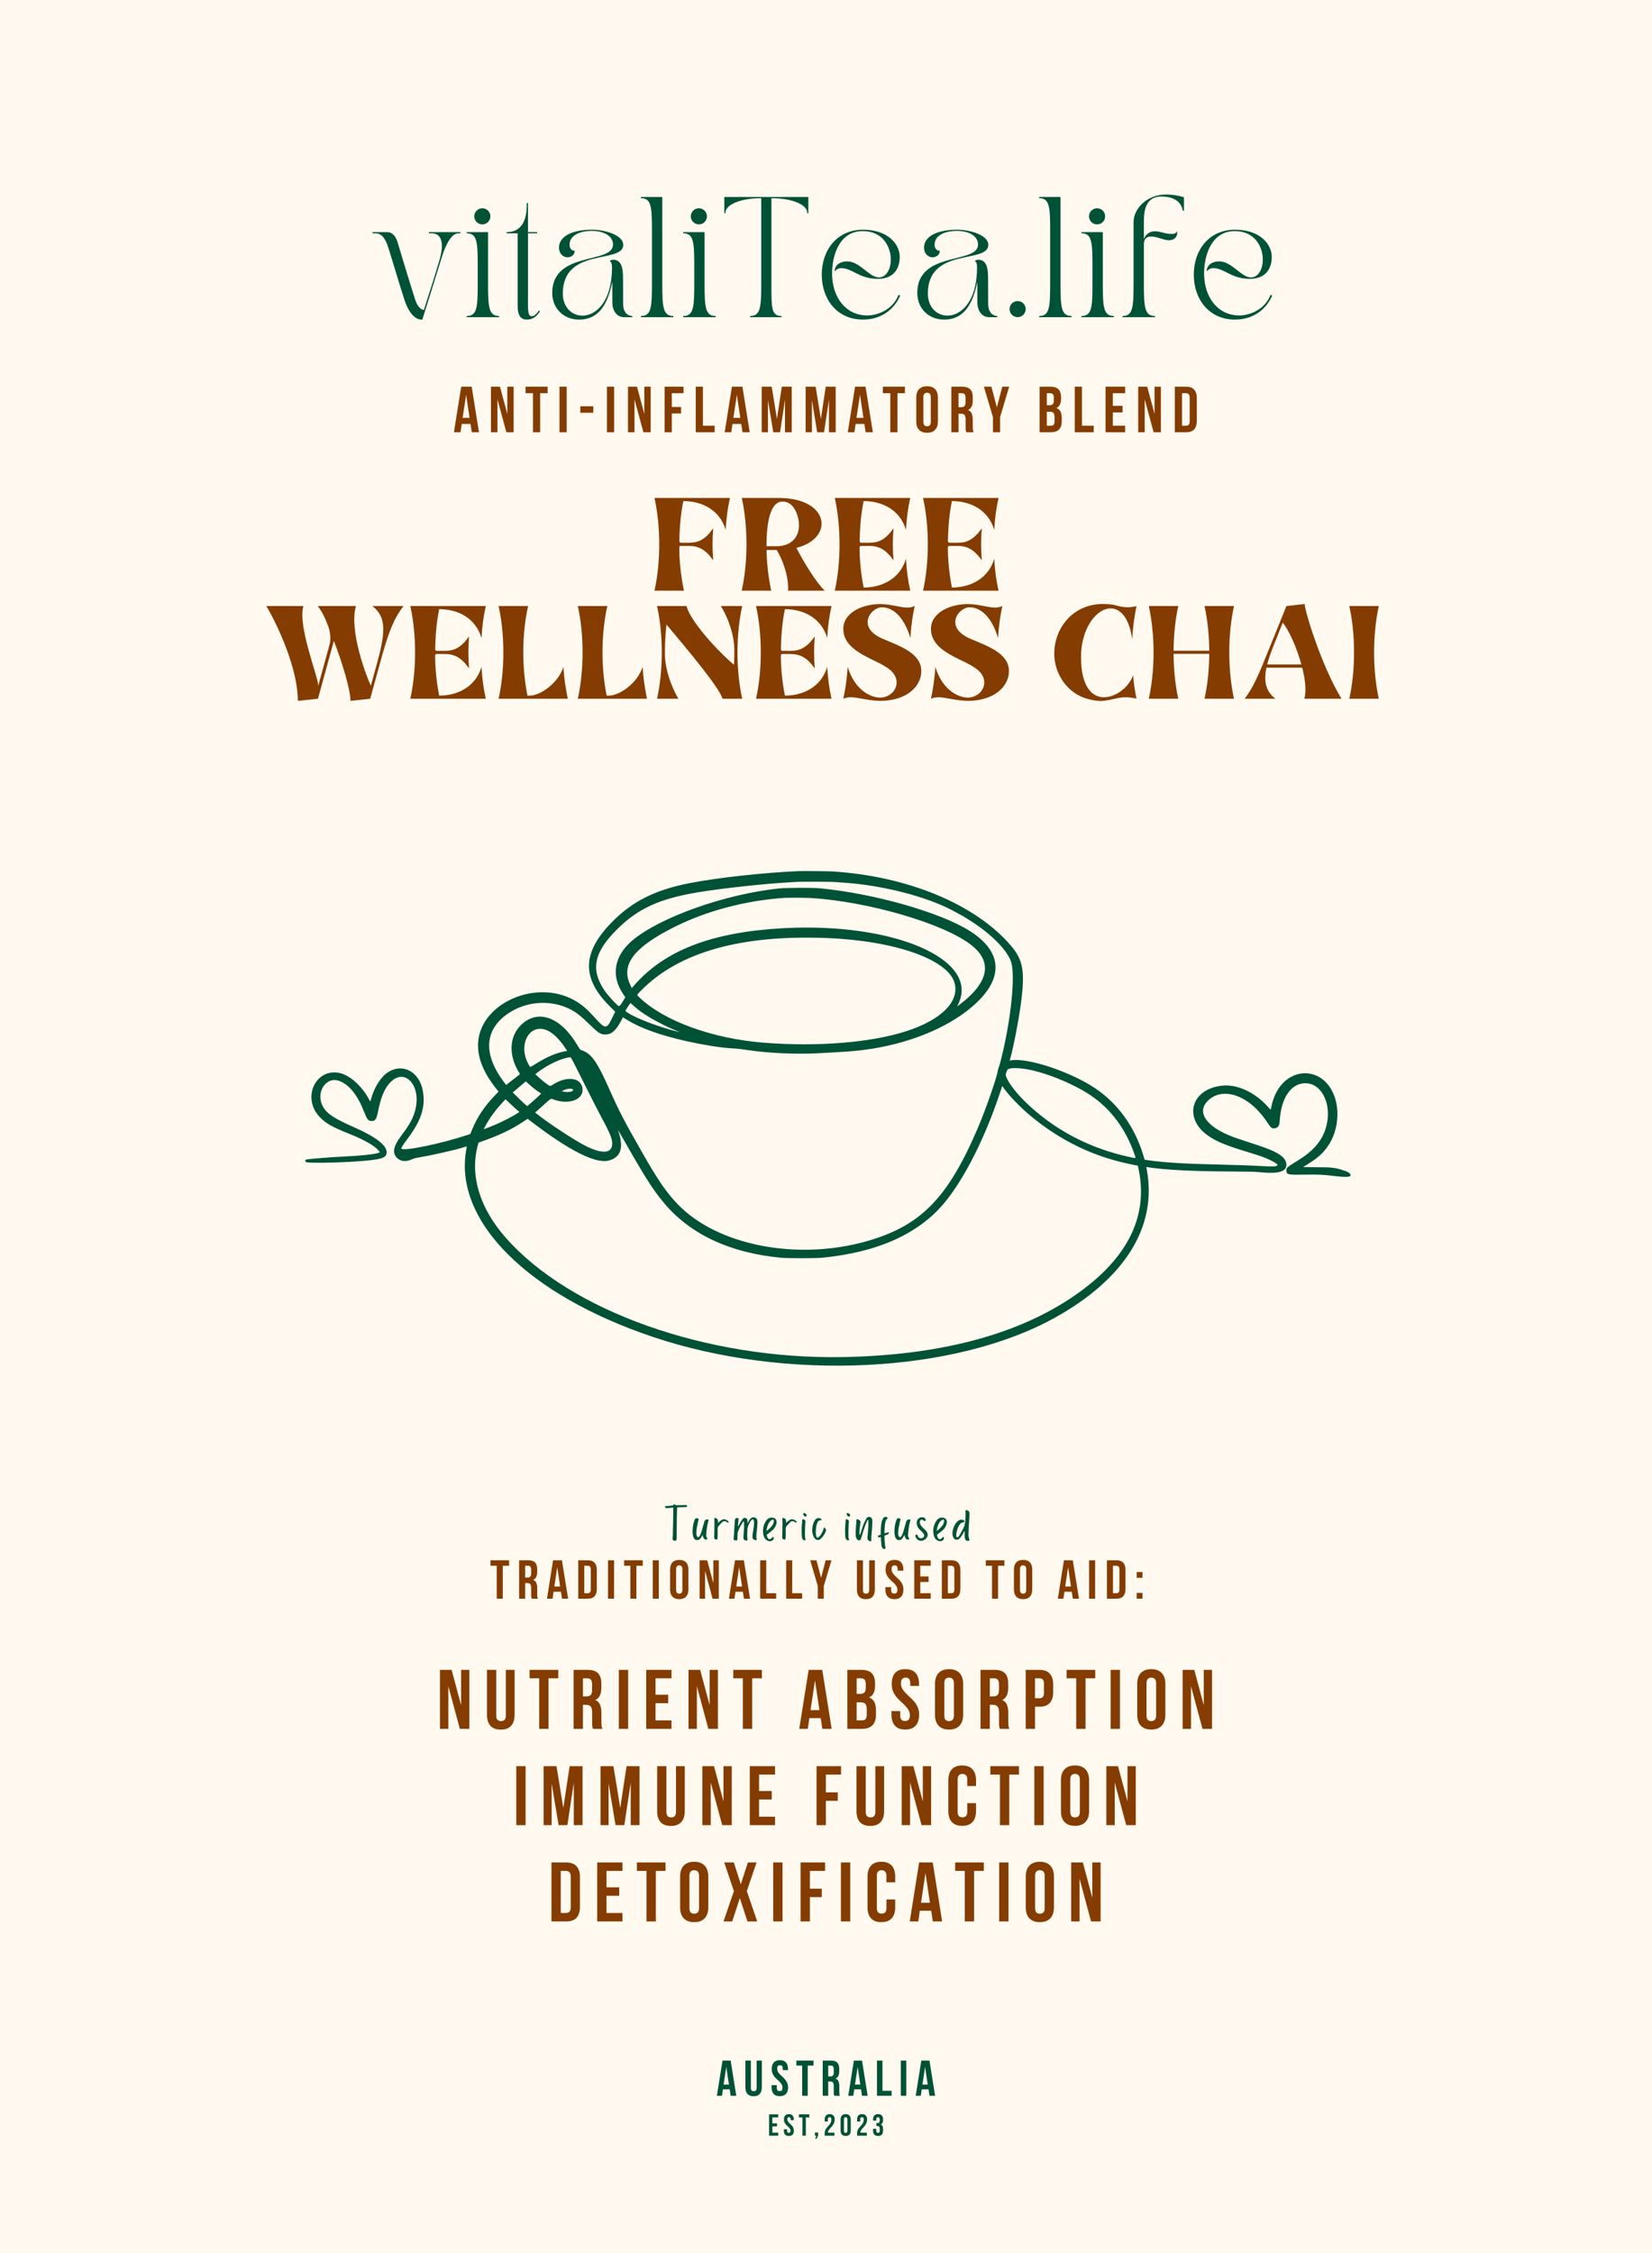 <svg version="1.0" preserveAspectRatio="xMidYMid meet" height="600" viewBox="0 0 330 450" zoomAndPan="magnify" width="440" xmlns:xlink="http://www.w3.org/1999/xlink" xmlns="http://www.w3.org/2000/svg"><defs><g></g><clipPath id="a4e5cec3cd"><path clip-rule="nonzero" d="M 60.133 173.879 L 270 173.879 L 270 273 L 60.133 273 Z M 60.133 173.879"></path></clipPath></defs><rect fill-opacity="1" height="540" y="-45" fill="#ffffff" width="396" x="-33"></rect><rect fill-opacity="1" height="540" y="-45" fill="#fff9ef" width="396" x="-33"></rect><g fill-opacity="1" fill="#005236"><g transform="translate(143.095, 418.588)"><g><path d="M 3.984 0 L 2.859 0 L 2.672 -1.281 L 1.312 -1.281 L 1.125 0 L 0.109 0 L 1.234 -7.031 L 2.859 -7.031 Z M 1.453 -2.234 L 2.516 -2.234 L 1.984 -5.781 Z M 1.453 -2.234"></path></g></g></g><g fill-opacity="1" fill="#005236"><g transform="translate(148.54, 418.588)"><g><path d="M 1.453 -7.031 L 1.453 -1.609 C 1.453 -1.348 1.504 -1.164 1.609 -1.062 C 1.711 -0.969 1.852 -0.922 2.031 -0.922 C 2.207 -0.922 2.348 -0.969 2.453 -1.062 C 2.555 -1.164 2.609 -1.348 2.609 -1.609 L 2.609 -7.031 L 3.641 -7.031 L 3.641 -1.672 C 3.641 -1.109 3.5 -0.672 3.219 -0.359 C 2.945 -0.055 2.539 0.094 2 0.094 C 1.457 0.094 1.047 -0.055 0.766 -0.359 C 0.492 -0.672 0.359 -1.109 0.359 -1.672 L 0.359 -7.031 Z M 1.453 -7.031"></path></g></g></g><g fill-opacity="1" fill="#005236"><g transform="translate(153.894, 418.588)"><g><path d="M 0.266 -5.344 C 0.266 -5.914 0.398 -6.352 0.672 -6.656 C 0.941 -6.957 1.348 -7.109 1.891 -7.109 C 2.43 -7.109 2.836 -6.957 3.109 -6.656 C 3.379 -6.352 3.516 -5.914 3.516 -5.344 L 3.516 -5.125 L 2.469 -5.125 L 2.469 -5.422 C 2.469 -5.672 2.422 -5.848 2.328 -5.953 C 2.234 -6.055 2.098 -6.109 1.922 -6.109 C 1.742 -6.109 1.602 -6.055 1.5 -5.953 C 1.406 -5.848 1.359 -5.672 1.359 -5.422 C 1.359 -5.172 1.41 -4.953 1.516 -4.766 C 1.629 -4.586 1.766 -4.414 1.922 -4.25 C 2.086 -4.094 2.258 -3.93 2.438 -3.766 C 2.625 -3.598 2.797 -3.414 2.953 -3.219 C 3.117 -3.031 3.254 -2.812 3.359 -2.562 C 3.473 -2.312 3.531 -2.02 3.531 -1.688 C 3.531 -1.113 3.391 -0.676 3.109 -0.375 C 2.828 -0.07 2.414 0.078 1.875 0.078 C 1.332 0.078 0.922 -0.07 0.641 -0.375 C 0.367 -0.676 0.234 -1.113 0.234 -1.688 L 0.234 -2.125 L 1.281 -2.125 L 1.281 -1.625 C 1.281 -1.363 1.332 -1.18 1.438 -1.078 C 1.539 -0.984 1.676 -0.938 1.844 -0.938 C 2.02 -0.938 2.16 -0.984 2.266 -1.078 C 2.367 -1.18 2.422 -1.363 2.422 -1.625 C 2.422 -1.863 2.363 -2.07 2.25 -2.25 C 2.145 -2.438 2.016 -2.613 1.859 -2.781 C 1.703 -2.945 1.531 -3.109 1.344 -3.266 C 1.156 -3.43 0.977 -3.609 0.812 -3.797 C 0.656 -3.992 0.523 -4.219 0.422 -4.469 C 0.316 -4.719 0.266 -5.008 0.266 -5.344 Z M 0.266 -5.344"></path></g></g></g><g fill-opacity="1" fill="#005236"><g transform="translate(159.008, 418.588)"><g><path d="M 0.078 -7.031 L 3.5 -7.031 L 3.5 -6.031 L 2.344 -6.031 L 2.344 0 L 1.234 0 L 1.234 -6.031 L 0.078 -6.031 Z M 0.078 -7.031"></path></g></g></g><g fill-opacity="1" fill="#005236"><g transform="translate(163.94, 418.588)"><g><path d="M 2.719 0 C 2.695 -0.051 2.68 -0.094 2.672 -0.125 C 2.66 -0.164 2.648 -0.219 2.641 -0.281 C 2.629 -0.344 2.617 -0.422 2.609 -0.516 C 2.609 -0.609 2.609 -0.723 2.609 -0.859 L 2.609 -1.969 C 2.609 -2.301 2.551 -2.531 2.438 -2.656 C 2.32 -2.789 2.141 -2.859 1.891 -2.859 L 1.5 -2.859 L 1.5 0 L 0.406 0 L 0.406 -7.031 L 2.062 -7.031 C 2.645 -7.031 3.062 -6.895 3.312 -6.625 C 3.57 -6.363 3.703 -5.961 3.703 -5.422 L 3.703 -4.859 C 3.703 -4.141 3.461 -3.664 2.984 -3.438 C 3.266 -3.32 3.457 -3.133 3.562 -2.875 C 3.664 -2.613 3.719 -2.301 3.719 -1.938 L 3.719 -0.859 C 3.719 -0.68 3.723 -0.523 3.734 -0.391 C 3.742 -0.266 3.781 -0.133 3.844 0 Z M 1.5 -6.031 L 1.5 -3.875 L 1.938 -3.875 C 2.145 -3.875 2.305 -3.926 2.422 -4.031 C 2.547 -4.133 2.609 -4.328 2.609 -4.609 L 2.609 -5.312 C 2.609 -5.562 2.562 -5.742 2.469 -5.859 C 2.375 -5.973 2.234 -6.031 2.047 -6.031 Z M 1.5 -6.031"></path></g></g></g><g fill-opacity="1" fill="#005236"><g transform="translate(169.335, 418.588)"><g><path d="M 3.984 0 L 2.859 0 L 2.672 -1.281 L 1.312 -1.281 L 1.125 0 L 0.109 0 L 1.234 -7.031 L 2.859 -7.031 Z M 1.453 -2.234 L 2.516 -2.234 L 1.984 -5.781 Z M 1.453 -2.234"></path></g></g></g><g fill-opacity="1" fill="#005236"><g transform="translate(174.78, 418.588)"><g><path d="M 0.406 -7.031 L 1.5 -7.031 L 1.5 -1 L 3.328 -1 L 3.328 0 L 0.406 0 Z M 0.406 -7.031"></path></g></g></g><g fill-opacity="1" fill="#005236"><g transform="translate(179.542, 418.588)"><g><path d="M 0.406 -7.031 L 1.5 -7.031 L 1.5 0 L 0.406 0 Z M 0.406 -7.031"></path></g></g></g><g fill-opacity="1" fill="#005236"><g transform="translate(182.808, 418.588)"><g><path d="M 3.984 0 L 2.859 0 L 2.672 -1.281 L 1.312 -1.281 L 1.125 0 L 0.109 0 L 1.234 -7.031 L 2.859 -7.031 Z M 1.453 -2.234 L 2.516 -2.234 L 1.984 -5.781 Z M 1.453 -2.234"></path></g></g></g><g fill-opacity="1" fill="#005236"><g transform="translate(153.378, 426.561)"><g><path d="M 0.906 -2.469 L 1.828 -2.469 L 1.828 -1.859 L 0.906 -1.859 L 0.906 -0.609 L 2.078 -0.609 L 2.078 0 L 0.25 0 L 0.25 -4.266 L 2.078 -4.266 L 2.078 -3.656 L 0.906 -3.656 Z M 0.906 -2.469"></path></g></g></g><g fill-opacity="1" fill="#005236"><g transform="translate(156.443, 426.561)"><g><path d="M 0.156 -3.234 C 0.156 -3.586 0.238 -3.852 0.406 -4.031 C 0.57 -4.219 0.816 -4.312 1.141 -4.312 C 1.473 -4.312 1.719 -4.219 1.875 -4.031 C 2.039 -3.852 2.125 -3.586 2.125 -3.234 L 2.125 -3.109 L 1.5 -3.109 L 1.5 -3.281 C 1.5 -3.438 1.469 -3.547 1.406 -3.609 C 1.352 -3.672 1.27 -3.703 1.156 -3.703 C 1.051 -3.703 0.969 -3.672 0.906 -3.609 C 0.852 -3.547 0.828 -3.438 0.828 -3.281 C 0.828 -3.133 0.859 -3.004 0.922 -2.891 C 0.992 -2.785 1.078 -2.68 1.172 -2.578 C 1.266 -2.484 1.367 -2.383 1.484 -2.281 C 1.598 -2.176 1.703 -2.066 1.797 -1.953 C 1.891 -1.836 1.969 -1.703 2.031 -1.547 C 2.102 -1.398 2.141 -1.227 2.141 -1.031 C 2.141 -0.676 2.055 -0.406 1.891 -0.219 C 1.723 -0.039 1.473 0.047 1.141 0.047 C 0.805 0.047 0.555 -0.039 0.391 -0.219 C 0.223 -0.406 0.141 -0.676 0.141 -1.031 L 0.141 -1.281 L 0.781 -1.281 L 0.781 -0.984 C 0.781 -0.828 0.812 -0.719 0.875 -0.656 C 0.938 -0.594 1.02 -0.562 1.125 -0.562 C 1.227 -0.562 1.312 -0.594 1.375 -0.656 C 1.438 -0.719 1.469 -0.828 1.469 -0.984 C 1.469 -1.129 1.438 -1.254 1.375 -1.359 C 1.312 -1.473 1.227 -1.578 1.125 -1.672 C 1.031 -1.773 0.926 -1.875 0.812 -1.969 C 0.695 -2.07 0.594 -2.18 0.5 -2.297 C 0.406 -2.422 0.32 -2.555 0.25 -2.703 C 0.188 -2.859 0.156 -3.035 0.156 -3.234 Z M 0.156 -3.234"></path></g></g></g><g fill-opacity="1" fill="#005236"><g transform="translate(159.545, 426.561)"><g><path d="M 0.047 -4.266 L 2.125 -4.266 L 2.125 -3.656 L 1.422 -3.656 L 1.422 0 L 0.75 0 L 0.75 -3.656 L 0.047 -3.656 Z M 0.047 -4.266"></path></g></g></g><g fill-opacity="1" fill="#005236"><g transform="translate(162.537, 426.561)"><g><path d="M 0.25 0 L 0.25 -0.641 L 0.891 -0.641 L 0.891 -0.062 L 0.594 0.609 L 0.328 0.609 L 0.5 0 Z M 0.25 0"></path></g></g></g><g fill-opacity="1" fill="#005236"><g transform="translate(164.493, 426.561)"><g><path d="M 1.578 -3.219 C 1.578 -3.406 1.547 -3.531 1.484 -3.594 C 1.422 -3.664 1.332 -3.703 1.219 -3.703 C 1.113 -3.703 1.031 -3.672 0.969 -3.609 C 0.906 -3.547 0.875 -3.438 0.875 -3.281 L 0.875 -2.828 L 0.25 -2.828 L 0.25 -3.234 C 0.25 -3.586 0.332 -3.852 0.5 -4.031 C 0.664 -4.219 0.914 -4.312 1.25 -4.312 C 1.57 -4.312 1.816 -4.219 1.984 -4.031 C 2.16 -3.852 2.25 -3.586 2.25 -3.234 C 2.25 -3.016 2.211 -2.812 2.141 -2.625 C 2.078 -2.445 1.992 -2.285 1.891 -2.141 C 1.797 -1.992 1.691 -1.859 1.578 -1.734 C 1.461 -1.609 1.352 -1.488 1.25 -1.375 C 1.156 -1.258 1.07 -1.145 1 -1.031 C 0.938 -0.926 0.906 -0.816 0.906 -0.703 C 0.906 -0.66 0.906 -0.629 0.906 -0.609 L 2.188 -0.609 L 2.188 0 L 0.25 0 L 0.25 -0.531 C 0.25 -0.727 0.281 -0.906 0.344 -1.062 C 0.406 -1.227 0.484 -1.375 0.578 -1.5 C 0.68 -1.633 0.789 -1.758 0.906 -1.875 C 1.02 -1.988 1.125 -2.109 1.219 -2.234 C 1.32 -2.367 1.406 -2.516 1.469 -2.672 C 1.539 -2.828 1.578 -3.008 1.578 -3.219 Z M 1.578 -3.219"></path></g></g></g><g fill-opacity="1" fill="#005236"><g transform="translate(167.728, 426.561)"><g><path d="M 0.859 -0.984 C 0.859 -0.828 0.891 -0.719 0.953 -0.656 C 1.016 -0.594 1.098 -0.562 1.203 -0.562 C 1.305 -0.562 1.391 -0.594 1.453 -0.656 C 1.516 -0.719 1.547 -0.828 1.547 -0.984 L 1.547 -3.281 C 1.547 -3.438 1.516 -3.547 1.453 -3.609 C 1.391 -3.672 1.305 -3.703 1.203 -3.703 C 1.098 -3.703 1.016 -3.672 0.953 -3.609 C 0.891 -3.547 0.859 -3.438 0.859 -3.281 Z M 0.188 -3.234 C 0.188 -3.586 0.273 -3.852 0.453 -4.031 C 0.629 -4.219 0.879 -4.312 1.203 -4.312 C 1.535 -4.312 1.785 -4.219 1.953 -4.031 C 2.129 -3.852 2.219 -3.586 2.219 -3.234 L 2.219 -1.031 C 2.219 -0.676 2.129 -0.406 1.953 -0.219 C 1.785 -0.039 1.535 0.047 1.203 0.047 C 0.879 0.047 0.629 -0.039 0.453 -0.219 C 0.273 -0.406 0.188 -0.676 0.188 -1.031 Z M 0.188 -3.234"></path></g></g></g><g fill-opacity="1" fill="#005236"><g transform="translate(170.964, 426.561)"><g><path d="M 1.578 -3.219 C 1.578 -3.406 1.547 -3.531 1.484 -3.594 C 1.422 -3.664 1.332 -3.703 1.219 -3.703 C 1.113 -3.703 1.031 -3.672 0.969 -3.609 C 0.906 -3.547 0.875 -3.438 0.875 -3.281 L 0.875 -2.828 L 0.25 -2.828 L 0.25 -3.234 C 0.25 -3.586 0.332 -3.852 0.5 -4.031 C 0.664 -4.219 0.914 -4.312 1.25 -4.312 C 1.57 -4.312 1.816 -4.219 1.984 -4.031 C 2.16 -3.852 2.25 -3.586 2.25 -3.234 C 2.25 -3.016 2.211 -2.812 2.141 -2.625 C 2.078 -2.445 1.992 -2.285 1.891 -2.141 C 1.797 -1.992 1.691 -1.859 1.578 -1.734 C 1.461 -1.609 1.352 -1.488 1.25 -1.375 C 1.156 -1.258 1.07 -1.145 1 -1.031 C 0.938 -0.926 0.906 -0.816 0.906 -0.703 C 0.906 -0.66 0.906 -0.629 0.906 -0.609 L 2.188 -0.609 L 2.188 0 L 0.25 0 L 0.25 -0.531 C 0.25 -0.727 0.281 -0.906 0.344 -1.062 C 0.406 -1.227 0.484 -1.375 0.578 -1.5 C 0.68 -1.633 0.789 -1.758 0.906 -1.875 C 1.02 -1.988 1.125 -2.109 1.219 -2.234 C 1.32 -2.367 1.406 -2.516 1.469 -2.672 C 1.539 -2.828 1.578 -3.008 1.578 -3.219 Z M 1.578 -3.219"></path></g></g></g><g fill-opacity="1" fill="#005236"><g transform="translate(174.199, 426.561)"><g><path d="M 1.531 -3.219 C 1.531 -3.406 1.5 -3.531 1.438 -3.594 C 1.375 -3.664 1.289 -3.703 1.188 -3.703 C 1.082 -3.703 1 -3.672 0.938 -3.609 C 0.875 -3.547 0.844 -3.438 0.844 -3.281 L 0.844 -3.016 L 0.203 -3.016 L 0.203 -3.234 C 0.203 -3.586 0.285 -3.852 0.453 -4.031 C 0.629 -4.219 0.879 -4.312 1.203 -4.312 C 1.535 -4.312 1.785 -4.219 1.953 -4.031 C 2.117 -3.852 2.203 -3.586 2.203 -3.234 L 2.203 -3.125 C 2.203 -2.676 2.047 -2.383 1.734 -2.25 C 1.91 -2.176 2.031 -2.062 2.094 -1.906 C 2.164 -1.758 2.203 -1.578 2.203 -1.359 L 2.203 -1.031 C 2.203 -0.676 2.117 -0.406 1.953 -0.219 C 1.785 -0.039 1.535 0.047 1.203 0.047 C 0.879 0.047 0.629 -0.039 0.453 -0.219 C 0.285 -0.406 0.203 -0.676 0.203 -1.031 L 0.203 -1.375 L 0.844 -1.375 L 0.844 -0.984 C 0.844 -0.828 0.875 -0.719 0.938 -0.656 C 1 -0.594 1.082 -0.562 1.188 -0.562 C 1.289 -0.562 1.375 -0.594 1.438 -0.656 C 1.5 -0.719 1.531 -0.848 1.531 -1.047 L 1.531 -1.375 C 1.531 -1.57 1.492 -1.711 1.422 -1.797 C 1.359 -1.879 1.25 -1.922 1.094 -1.922 L 0.875 -1.922 L 0.875 -2.531 L 1.141 -2.531 C 1.266 -2.531 1.359 -2.562 1.422 -2.625 C 1.492 -2.688 1.531 -2.805 1.531 -2.984 Z M 1.531 -3.219"></path></g></g></g><g fill-opacity="1" fill="#843c01"><g transform="translate(130.112, 117.971)"><g><path d="M 0.625 0 L 6.516 0 C 5.891 -2.875 5.578 -6.094 5.578 -8.625 C 5.578 -8.812 5.703 -8.938 5.906 -8.938 L 7.453 -8.938 C 9.312 -8.938 10.75 -8.344 12.359 -6.047 C 12.172 -8.562 12.172 -9.969 12.359 -12.453 C 10.703 -10.125 9.344 -9.562 7.453 -9.562 L 5.906 -9.562 C 5.719 -9.562 5.594 -9.719 5.594 -9.906 C 5.656 -13.141 5.922 -15.625 6.391 -17.891 C 10.188 -17.891 13.672 -16.078 14.844 -12.141 C 15 -14.641 15.219 -16.344 15.703 -18.516 L 0.625 -18.516 C 1.891 -12.828 1.891 -5.672 0.625 0 Z M 0.625 0"></path></g></g></g><g fill-opacity="1" fill="#843c01"><g transform="translate(147.538, 117.971)"><g><path d="M 6.516 0 C 6.078 -2.016 5.609 -5.219 5.594 -8.125 L 7.625 -8.125 C 9.375 -5.109 10.047 -1.906 9.875 0 L 17.203 0 C 15.516 -1.625 13.125 -5.484 11.547 -8.547 C 19.172 -10.438 18.234 -18.484 8.047 -18.516 L 0.641 -18.516 C 1.891 -12.828 1.891 -5.672 0.625 0 Z M 5.578 -8.875 C 5.578 -13.25 6.203 -17.797 8.797 -17.797 C 10.672 -17.797 11.609 -15.906 11.938 -14.328 C 12.562 -11.25 10.938 -8.875 7.578 -8.875 Z M 5.578 -8.875"></path></g></g></g><g fill-opacity="1" fill="#843c01"><g transform="translate(166.129, 117.971)"><g><path d="M 0.625 0 L 15.703 0 C 15.219 -2.156 15 -3.875 14.844 -6.359 C 13.672 -2.453 10.172 -0.625 6.391 -0.625 C 5.844 -3.328 5.578 -6.281 5.578 -8.625 C 5.578 -8.812 5.703 -8.938 5.906 -8.938 L 7.453 -8.938 C 9.312 -8.938 10.75 -8.344 12.359 -6.047 C 12.172 -8.562 12.172 -9.969 12.359 -12.453 C 10.703 -10.125 9.344 -9.562 7.453 -9.562 L 5.906 -9.562 C 5.719 -9.562 5.594 -9.719 5.594 -9.906 C 5.656 -13.141 5.922 -15.625 6.391 -17.891 C 10.188 -17.891 13.672 -16.078 14.844 -12.141 C 15 -14.641 15.219 -16.344 15.703 -18.516 L 0.625 -18.516 C 1.891 -12.828 1.891 -5.672 0.625 0 Z M 0.625 0"></path></g></g></g><g fill-opacity="1" fill="#843c01"><g transform="translate(183.763, 117.971)"><g><path d="M 0.625 0 L 15.703 0 C 15.219 -2.156 15 -3.875 14.844 -6.359 C 13.672 -2.453 10.172 -0.625 6.391 -0.625 C 5.844 -3.328 5.578 -6.281 5.578 -8.625 C 5.578 -8.812 5.703 -8.938 5.906 -8.938 L 7.453 -8.938 C 9.312 -8.938 10.75 -8.344 12.359 -6.047 C 12.172 -8.562 12.172 -9.969 12.359 -12.453 C 10.703 -10.125 9.344 -9.562 7.453 -9.562 L 5.906 -9.562 C 5.719 -9.562 5.594 -9.719 5.594 -9.906 C 5.656 -13.141 5.922 -15.625 6.391 -17.891 C 10.188 -17.891 13.672 -16.078 14.844 -12.141 C 15 -14.641 15.219 -16.344 15.703 -18.516 L 0.625 -18.516 C 1.891 -12.828 1.891 -5.672 0.625 0 Z M 0.625 0"></path></g></g></g><g fill-opacity="1" fill="#843c01"><g transform="translate(53.95, 139.56)"><g><path d="M 5.547 0.422 L 9.562 0 L 12.547 -10.828 C 12.609 -11.078 12.672 -11.312 12.75 -11.562 C 14.312 -7.469 16.062 -1.875 16.062 0.422 L 20 0 L 22.094 -7.594 C 23.828 -13.953 24.891 -16.188 26.641 -18.516 L 20.438 -18.516 C 23.125 -16.391 23.141 -13.641 21.469 -7.469 L 20.125 -2.594 C 19.344 -4.219 15.703 -13.625 17.156 -18.516 L 9.531 -18.516 C 10.562 -17.141 11.109 -15.812 11.609 -14.5 C 12.047 -13.312 12.172 -11.828 11.875 -10.797 C 11.859 -10.734 11.859 -10.688 11.828 -10.625 L 9.625 -2.594 C 9.625 -4.391 5.469 -14.516 6.656 -18.516 L -0.75 -18.516 C 1.5 -14.719 5.547 -6.109 5.547 0.422 Z M 5.547 0.422"></path></g></g></g><g fill-opacity="1" fill="#843c01"><g transform="translate(81.34, 139.56)"><g><path d="M 0.625 0 L 15.703 0 C 15.219 -2.156 15 -3.875 14.844 -6.359 C 13.672 -2.453 10.172 -0.625 6.391 -0.625 C 5.844 -3.328 5.578 -6.281 5.578 -8.625 C 5.578 -8.812 5.703 -8.938 5.906 -8.938 L 7.453 -8.938 C 9.312 -8.938 10.75 -8.344 12.359 -6.047 C 12.172 -8.562 12.172 -9.969 12.359 -12.453 C 10.703 -10.125 9.344 -9.562 7.453 -9.562 L 5.906 -9.562 C 5.719 -9.562 5.594 -9.719 5.594 -9.906 C 5.656 -13.141 5.922 -15.625 6.391 -17.891 C 10.188 -17.891 13.672 -16.078 14.844 -12.141 C 15 -14.641 15.219 -16.344 15.703 -18.516 L 0.625 -18.516 C 1.891 -12.828 1.891 -5.672 0.625 0 Z M 0.625 0"></path></g></g></g><g fill-opacity="1" fill="#843c01"><g transform="translate(98.975, 139.56)"><g><path d="M 0.625 -18.516 C 1.891 -12.828 1.891 -5.672 0.625 0 L 14.438 0 C 13.953 -2.625 13.766 -3.516 13.562 -6.359 C 12.578 -3.141 8.969 -0.625 6.859 -0.625 L 6.391 -0.625 C 5.234 -6.297 5.281 -12.953 6.516 -18.516 Z M 0.625 -18.516"></path></g></g></g><g fill-opacity="1" fill="#843c01"><g transform="translate(114.799, 139.56)"><g><path d="M 0.625 -18.516 C 1.891 -12.828 1.891 -5.672 0.625 0 L 14.438 0 C 13.953 -2.625 13.766 -3.516 13.562 -6.359 C 12.578 -3.141 8.969 -0.625 6.859 -0.625 L 6.391 -0.625 C 5.234 -6.297 5.281 -12.953 6.516 -18.516 Z M 0.625 -18.516"></path></g></g></g><g fill-opacity="1" fill="#843c01"><g transform="translate(130.623, 139.56)"><g><path d="M 4.891 0 C 3.5 -2.391 2.219 -5.797 2.203 -8.906 C 2.188 -10.891 2.281 -12.891 2.516 -14.812 C 7.047 -9.438 13.109 -2.156 13.703 0 L 17.641 0 C 16.375 -5.672 16.375 -12.828 17.641 -18.516 L 13.375 -18.516 C 14.781 -16.25 16.016 -12.891 16.062 -9.922 C 16.078 -8.875 16.062 -7.812 16 -6.797 C 14.344 -8.031 7.469 -14.875 6.516 -18.516 L 0.625 -18.516 C 1.891 -12.828 1.891 -5.672 0.625 0 Z M 4.891 0"></path></g></g></g><g fill-opacity="1" fill="#843c01"><g transform="translate(150.4, 139.56)"><g><path d="M 0.625 0 L 15.703 0 C 15.219 -2.156 15 -3.875 14.844 -6.359 C 13.672 -2.453 10.172 -0.625 6.391 -0.625 C 5.844 -3.328 5.578 -6.281 5.578 -8.625 C 5.578 -8.812 5.703 -8.938 5.906 -8.938 L 7.453 -8.938 C 9.312 -8.938 10.75 -8.344 12.359 -6.047 C 12.172 -8.562 12.172 -9.969 12.359 -12.453 C 10.703 -10.125 9.344 -9.562 7.453 -9.562 L 5.906 -9.562 C 5.719 -9.562 5.594 -9.719 5.594 -9.906 C 5.656 -13.141 5.922 -15.625 6.391 -17.891 C 10.188 -17.891 13.672 -16.078 14.844 -12.141 C 15 -14.641 15.219 -16.344 15.703 -18.516 L 0.625 -18.516 C 1.891 -12.828 1.891 -5.672 0.625 0 Z M 0.625 0"></path></g></g></g><g fill-opacity="1" fill="#843c01"><g transform="translate(168.034, 139.56)"><g><path d="M 6.172 -7.812 C 7.016 -7.406 8.25 -6.844 9.312 -6.109 C 12.641 -3.828 10.75 -0.234 7.781 -0.234 C 5.781 -0.234 2.688 -1.812 1.297 -6.359 C 1.109 -3.5 0.75 -1.484 0.422 0 C 1.016 -0.266 1.625 -0.328 2.203 -0.297 C 3.641 -0.188 5.859 0.422 7.812 0.422 C 9.562 0.422 11.297 0.062 12.641 -0.625 C 14.562 -1.578 16 -3.344 16 -5.547 C 15.969 -9.172 11.609 -10.531 8.219 -12.016 C 2.953 -14.328 5.953 -18.266 8.125 -18.266 C 10.125 -18.266 12.438 -16.703 13.828 -12.141 C 14 -15.016 14.344 -17.031 14.688 -18.516 C 14.078 -18.234 13.5 -18.172 12.891 -18.219 C 11.484 -18.328 9.75 -18.906 7.797 -18.906 C 4.312 -18.922 0.422 -17.234 0.422 -13.938 C 0.422 -10.828 3.375 -9.172 6.172 -7.812 Z M 6.172 -7.812"></path></g></g></g><g fill-opacity="1" fill="#843c01"><g transform="translate(185.543, 139.56)"><g><path d="M 6.172 -7.812 C 7.016 -7.406 8.25 -6.844 9.312 -6.109 C 12.641 -3.828 10.75 -0.234 7.781 -0.234 C 5.781 -0.234 2.688 -1.812 1.297 -6.359 C 1.109 -3.5 0.75 -1.484 0.422 0 C 1.016 -0.266 1.625 -0.328 2.203 -0.297 C 3.641 -0.188 5.859 0.422 7.812 0.422 C 9.562 0.422 11.297 0.062 12.641 -0.625 C 14.562 -1.578 16 -3.344 16 -5.547 C 15.969 -9.172 11.609 -10.531 8.219 -12.016 C 2.953 -14.328 5.953 -18.266 8.125 -18.266 C 10.125 -18.266 12.438 -16.703 13.828 -12.141 C 14 -15.016 14.344 -17.031 14.688 -18.516 C 14.078 -18.234 13.5 -18.172 12.891 -18.219 C 11.484 -18.328 9.75 -18.906 7.797 -18.906 C 4.312 -18.922 0.422 -17.234 0.422 -13.938 C 0.422 -10.828 3.375 -9.172 6.172 -7.812 Z M 6.172 -7.812"></path></g></g></g><g fill-opacity="1" fill="#843c01"><g transform="translate(203.052, 139.56)"><g></g></g></g><g fill-opacity="1" fill="#843c01"><g transform="translate(209.973, 139.56)"><g><path d="M 7.453 0.078 C 8.438 0.328 9.188 0.438 9.859 0.438 C 11.047 0.438 11.984 0.125 13.641 -0.188 C 14.016 -0.25 14.453 -0.297 14.891 -0.297 C 15.531 -0.297 16.219 -0.203 16.844 -0.062 L 17.047 0 C 16.719 -1.625 16.516 -3 16.375 -4.703 C 15.562 -2.344 12.953 -0.297 10.562 -0.297 C 8.172 -0.297 5.969 -2.375 5.969 -8.344 C 5.969 -14.062 9.062 -18.047 11.891 -18.047 C 13.781 -18.047 15.578 -16.25 16.188 -11.922 C 16.328 -14.25 16.625 -16.453 17.047 -18.516 L 16.844 -18.453 C 16.375 -18.344 15.844 -18.281 15.312 -18.281 C 14.531 -18.281 13.766 -18.391 13.125 -18.594 C 12.5 -18.797 11.672 -18.922 10.281 -18.922 C 4.531 -18.906 0.625 -14.312 0.625 -8.969 C 0.625 -4.969 3.281 -0.938 7.453 0.078 Z M 7.453 0.078"></path></g></g></g><g fill-opacity="1" fill="#843c01"><g transform="translate(228.856, 139.56)"><g><path d="M 0.625 0 L 6.516 0 C 5.906 -2.75 5.594 -5.844 5.578 -8.969 L 12.703 -8.969 C 12.688 -5.844 12.375 -2.75 11.75 0 L 17.641 0 C 16.391 -5.672 16.391 -12.828 17.641 -18.516 L 11.75 -18.516 C 12.359 -15.766 12.688 -12.688 12.703 -9.594 L 5.578 -9.594 C 5.594 -12.688 5.906 -15.766 6.516 -18.516 L 0.625 -18.516 C 1.891 -12.828 1.891 -5.672 0.625 0 Z M 0.625 0"></path></g></g></g><g fill-opacity="1" fill="#843c01"><g transform="translate(248.632, 139.56)"><g><path d="M 0 0 L 6.141 0 C 4.281 -1.484 3.75 -3.281 4.344 -6.203 L 11.5 -6.203 C 12.109 -3.781 12.359 -1.484 11.922 0 L 19.344 0 C 15.203 -6.844 11.984 -17.672 11.984 -18.922 L 8.344 -18.516 L 5.172 -10.688 C 2.766 -4.672 1.688 -2.203 0 0 Z M 4.5 -6.844 C 4.781 -8 5.266 -9.344 5.891 -10.891 L 7.609 -15.203 C 8.922 -13.547 10.422 -10.156 11.328 -6.844 Z M 4.5 -6.844"></path></g></g></g><g fill-opacity="1" fill="#843c01"><g transform="translate(268.908, 139.56)"><g><path d="M 6.516 0 C 5.266 -5.672 5.266 -12.828 6.516 -18.516 L 0.625 -18.516 C 1.891 -12.828 1.891 -5.672 0.625 0 Z M 6.516 0"></path></g></g></g><g fill-opacity="1" fill="#843c01"><g transform="translate(90.535, 86.33)"><g><path d="M 5.141 0 L 3.703 0 L 3.453 -1.656 L 1.703 -1.656 L 1.453 0 L 0.141 0 L 1.594 -9.094 L 3.688 -9.094 Z M 1.875 -2.875 L 3.266 -2.875 L 2.578 -7.484 Z M 1.875 -2.875"></path></g></g></g><g fill-opacity="1" fill="#843c01"><g transform="translate(97.573, 86.33)"><g><path d="M 1.797 -6.578 L 1.797 0 L 0.5 0 L 0.5 -9.094 L 2.297 -9.094 L 3.766 -3.656 L 3.766 -9.094 L 5.031 -9.094 L 5.031 0 L 3.578 0 Z M 1.797 -6.578"></path></g></g></g><g fill-opacity="1" fill="#843c01"><g transform="translate(104.871, 86.33)"><g><path d="M 0.109 -9.094 L 4.516 -9.094 L 4.516 -7.797 L 3.031 -7.797 L 3.031 0 L 1.594 0 L 1.594 -7.797 L 0.109 -7.797 Z M 0.109 -9.094"></path></g></g></g><g fill-opacity="1" fill="#843c01"><g transform="translate(111.246, 86.33)"><g><path d="M 0.516 -9.094 L 1.953 -9.094 L 1.953 0 L 0.516 0 Z M 0.516 -9.094"></path></g></g></g><g fill-opacity="1" fill="#843c01"><g transform="translate(115.467, 86.33)"><g><path d="M 0.453 -5.188 L 3.047 -5.188 L 3.047 -3.891 L 0.453 -3.891 Z M 0.453 -5.188"></path></g></g></g><g fill-opacity="1" fill="#843c01"><g transform="translate(120.726, 86.33)"><g><path d="M 0.516 -9.094 L 1.953 -9.094 L 1.953 0 L 0.516 0 Z M 0.516 -9.094"></path></g></g></g><g fill-opacity="1" fill="#843c01"><g transform="translate(124.946, 86.33)"><g><path d="M 1.797 -6.578 L 1.797 0 L 0.5 0 L 0.5 -9.094 L 2.297 -9.094 L 3.766 -3.656 L 3.766 -9.094 L 5.031 -9.094 L 5.031 0 L 3.578 0 Z M 1.797 -6.578"></path></g></g></g><g fill-opacity="1" fill="#843c01"><g transform="translate(132.244, 86.33)"><g><path d="M 1.953 -5.047 L 3.797 -5.047 L 3.797 -3.75 L 1.953 -3.75 L 1.953 0 L 0.516 0 L 0.516 -9.094 L 4.297 -9.094 L 4.297 -7.797 L 1.953 -7.797 Z M 1.953 -5.047"></path></g></g></g><g fill-opacity="1" fill="#843c01"><g transform="translate(138.463, 86.33)"><g><path d="M 0.516 -9.094 L 1.953 -9.094 L 1.953 -1.297 L 4.297 -1.297 L 4.297 0 L 0.516 0 Z M 0.516 -9.094"></path></g></g></g><g fill-opacity="1" fill="#843c01"><g transform="translate(144.618, 86.33)"><g><path d="M 5.141 0 L 3.703 0 L 3.453 -1.656 L 1.703 -1.656 L 1.453 0 L 0.141 0 L 1.594 -9.094 L 3.688 -9.094 Z M 1.875 -2.875 L 3.266 -2.875 L 2.578 -7.484 Z M 1.875 -2.875"></path></g></g></g><g fill-opacity="1" fill="#843c01"><g transform="translate(151.656, 86.33)"><g><path d="M 3.547 -2.641 L 4.516 -9.094 L 6.5 -9.094 L 6.5 0 L 5.156 0 L 5.156 -6.516 L 4.172 0 L 2.812 0 L 1.75 -6.422 L 1.75 0 L 0.5 0 L 0.5 -9.094 L 2.5 -9.094 Z M 3.547 -2.641"></path></g></g></g><g fill-opacity="1" fill="#843c01"><g transform="translate(160.434, 86.33)"><g><path d="M 3.547 -2.641 L 4.516 -9.094 L 6.5 -9.094 L 6.5 0 L 5.156 0 L 5.156 -6.516 L 4.172 0 L 2.812 0 L 1.75 -6.422 L 1.75 0 L 0.5 0 L 0.5 -9.094 L 2.5 -9.094 Z M 3.547 -2.641"></path></g></g></g><g fill-opacity="1" fill="#843c01"><g transform="translate(169.212, 86.33)"><g><path d="M 5.141 0 L 3.703 0 L 3.453 -1.656 L 1.703 -1.656 L 1.453 0 L 0.141 0 L 1.594 -9.094 L 3.688 -9.094 Z M 1.875 -2.875 L 3.266 -2.875 L 2.578 -7.484 Z M 1.875 -2.875"></path></g></g></g><g fill-opacity="1" fill="#843c01"><g transform="translate(176.25, 86.33)"><g><path d="M 0.109 -9.094 L 4.516 -9.094 L 4.516 -7.797 L 3.031 -7.797 L 3.031 0 L 1.594 0 L 1.594 -7.797 L 0.109 -7.797 Z M 0.109 -9.094"></path></g></g></g><g fill-opacity="1" fill="#843c01"><g transform="translate(182.625, 86.33)"><g><path d="M 1.828 -2.094 C 1.828 -1.758 1.895 -1.523 2.031 -1.391 C 2.164 -1.254 2.348 -1.188 2.578 -1.188 C 2.797 -1.188 2.973 -1.254 3.109 -1.391 C 3.242 -1.523 3.312 -1.758 3.312 -2.094 L 3.312 -7 C 3.312 -7.32 3.242 -7.551 3.109 -7.688 C 2.973 -7.82 2.797 -7.891 2.578 -7.891 C 2.348 -7.891 2.164 -7.82 2.031 -7.688 C 1.895 -7.551 1.828 -7.32 1.828 -7 Z M 0.406 -6.906 C 0.406 -7.645 0.586 -8.207 0.953 -8.594 C 1.328 -8.988 1.867 -9.188 2.578 -9.188 C 3.273 -9.188 3.805 -8.988 4.172 -8.594 C 4.547 -8.207 4.734 -7.645 4.734 -6.906 L 4.734 -2.188 C 4.734 -1.445 4.547 -0.879 4.172 -0.484 C 3.805 -0.086 3.273 0.109 2.578 0.109 C 1.867 0.109 1.328 -0.086 0.953 -0.484 C 0.586 -0.879 0.406 -1.445 0.406 -2.188 Z M 0.406 -6.906"></path></g></g></g><g fill-opacity="1" fill="#843c01"><g transform="translate(189.52, 86.33)"><g><path d="M 3.5 0 C 3.488 -0.062 3.473 -0.117 3.453 -0.172 C 3.43 -0.223 3.414 -0.285 3.406 -0.359 C 3.395 -0.441 3.383 -0.539 3.375 -0.656 C 3.375 -0.781 3.375 -0.93 3.375 -1.109 L 3.375 -2.547 C 3.375 -2.973 3.301 -3.27 3.156 -3.438 C 3.008 -3.613 2.77 -3.703 2.438 -3.703 L 1.953 -3.703 L 1.953 0 L 0.516 0 L 0.516 -9.094 L 2.672 -9.094 C 3.422 -9.094 3.961 -8.914 4.297 -8.562 C 4.629 -8.219 4.797 -7.695 4.797 -7 L 4.797 -6.281 C 4.797 -5.344 4.484 -4.727 3.859 -4.438 C 4.223 -4.289 4.469 -4.051 4.594 -3.719 C 4.727 -3.383 4.797 -2.977 4.797 -2.5 L 4.797 -1.109 C 4.797 -0.879 4.805 -0.68 4.828 -0.516 C 4.848 -0.348 4.891 -0.176 4.953 0 Z M 1.953 -7.797 L 1.953 -5 L 2.5 -5 C 2.77 -5 2.977 -5.066 3.125 -5.203 C 3.281 -5.348 3.359 -5.598 3.359 -5.953 L 3.359 -6.859 C 3.359 -7.18 3.301 -7.414 3.188 -7.562 C 3.07 -7.719 2.891 -7.797 2.641 -7.797 Z M 1.953 -7.797"></path></g></g></g><g fill-opacity="1" fill="#843c01"><g transform="translate(196.493, 86.33)"><g><path d="M 1.859 -3.016 L 0.047 -9.094 L 1.547 -9.094 L 2.641 -4.953 L 3.719 -9.094 L 5.094 -9.094 L 3.281 -3.016 L 3.281 0 L 1.859 0 Z M 1.859 -3.016"></path></g></g></g><g fill-opacity="1" fill="#843c01"><g transform="translate(203.388, 86.33)"><g></g></g></g><g fill-opacity="1" fill="#843c01"><g transform="translate(207.154, 86.33)"><g><path d="M 2.672 -9.094 C 3.422 -9.094 3.961 -8.914 4.297 -8.562 C 4.629 -8.219 4.797 -7.695 4.797 -7 L 4.797 -6.672 C 4.797 -6.203 4.719 -5.816 4.562 -5.516 C 4.414 -5.211 4.188 -4.988 3.875 -4.844 C 4.258 -4.695 4.531 -4.457 4.688 -4.125 C 4.852 -3.789 4.938 -3.379 4.938 -2.891 L 4.938 -2.156 C 4.938 -1.457 4.754 -0.922 4.391 -0.547 C 4.023 -0.18 3.484 0 2.766 0 L 0.516 0 L 0.516 -9.094 Z M 1.953 -4.094 L 1.953 -1.297 L 2.766 -1.297 C 3.004 -1.297 3.188 -1.359 3.312 -1.484 C 3.438 -1.617 3.5 -1.852 3.5 -2.188 L 3.5 -2.984 C 3.5 -3.41 3.426 -3.703 3.281 -3.859 C 3.145 -4.016 2.91 -4.094 2.578 -4.094 Z M 1.953 -7.797 L 1.953 -5.391 L 2.5 -5.391 C 2.77 -5.391 2.977 -5.457 3.125 -5.594 C 3.281 -5.727 3.359 -5.977 3.359 -6.344 L 3.359 -6.859 C 3.359 -7.18 3.301 -7.414 3.188 -7.562 C 3.07 -7.719 2.891 -7.797 2.641 -7.797 Z M 1.953 -7.797"></path></g></g></g><g fill-opacity="1" fill="#843c01"><g transform="translate(214.179, 86.33)"><g><path d="M 0.516 -9.094 L 1.953 -9.094 L 1.953 -1.297 L 4.297 -1.297 L 4.297 0 L 0.516 0 Z M 0.516 -9.094"></path></g></g></g><g fill-opacity="1" fill="#843c01"><g transform="translate(220.334, 86.33)"><g><path d="M 1.953 -5.266 L 3.906 -5.266 L 3.906 -3.953 L 1.953 -3.953 L 1.953 -1.297 L 4.422 -1.297 L 4.422 0 L 0.516 0 L 0.516 -9.094 L 4.422 -9.094 L 4.422 -7.797 L 1.953 -7.797 Z M 1.953 -5.266"></path></g></g></g><g fill-opacity="1" fill="#843c01"><g transform="translate(226.866, 86.33)"><g><path d="M 1.797 -6.578 L 1.797 0 L 0.5 0 L 0.5 -9.094 L 2.297 -9.094 L 3.766 -3.656 L 3.766 -9.094 L 5.031 -9.094 L 5.031 0 L 3.578 0 Z M 1.797 -6.578"></path></g></g></g><g fill-opacity="1" fill="#843c01"><g transform="translate(234.163, 86.33)"><g><path d="M 0.516 -9.094 L 2.781 -9.094 C 3.5 -9.094 4.031 -8.898 4.375 -8.516 C 4.727 -8.141 4.906 -7.582 4.906 -6.844 L 4.906 -2.25 C 4.906 -1.508 4.727 -0.945 4.375 -0.562 C 4.031 -0.188 3.5 0 2.781 0 L 0.516 0 Z M 1.953 -7.797 L 1.953 -1.297 L 2.75 -1.297 C 2.977 -1.297 3.156 -1.359 3.281 -1.484 C 3.414 -1.617 3.484 -1.852 3.484 -2.188 L 3.484 -6.906 C 3.484 -7.238 3.414 -7.469 3.281 -7.594 C 3.156 -7.727 2.977 -7.797 2.75 -7.797 Z M 1.953 -7.797"></path></g></g></g><g fill-opacity="1" fill="#005236"><g transform="translate(74.41, 63.348)"><g><path d="M 0 -16.75 L 0.578 -16.75 C 2.297 -16.75 2.875 -14.781 3.344 -13.312 C 4.344 -10.078 5.094 -7.484 6.359 -3.531 C 7.797 0.938 9.953 0.484 9.953 0.484 C 11.516 -4.422 12.703 -8.297 13.875 -12.078 C 14.328 -13.531 15.5 -16.75 17.156 -16.75 L 17.562 -16.75 L 17.562 -16.984 L 11.25 -16.984 L 11.25 -16.75 L 11.781 -16.75 C 14.469 -16.75 13.969 -13.469 13.422 -11.547 C 12.531 -8.5 11.5 -5.281 10.266 -1.438 C 9.578 -1.531 8.953 -2.188 8.516 -3.531 C 7.031 -8.188 6.234 -10.938 4.969 -15.078 C 4.688 -16.016 4.031 -16.984 2.953 -16.984 L 0 -16.984 Z M 0 -16.75"></path></g></g></g><g fill-opacity="1" fill="#005236"><g transform="translate(92.508, 63.348)"><g><path d="M 7.203 0 L 7.203 -0.234 C 5.141 -0.234 4.984 -1.938 4.984 -6.672 L 4.984 -16.984 L 0.719 -16.984 L 0.719 -16.75 C 2.781 -16.75 2.922 -15.047 2.922 -10.312 L 2.922 -6.672 C 2.922 -1.938 2.781 -0.234 0.719 -0.234 L 0.719 0 Z M 2.234 -20.141 C 2.234 -19.25 2.953 -18.531 3.844 -18.531 C 4.734 -18.531 5.453 -19.25 5.453 -20.141 C 5.453 -21.031 4.734 -21.75 3.844 -21.75 C 2.953 -21.75 2.234 -21.031 2.234 -20.141 Z M 2.234 -20.141"></path></g></g></g><g fill-opacity="1" fill="#005236"><g transform="translate(100.717, 63.348)"><g><path d="M 0.484 -16.984 L 0.484 -16.75 L 2.688 -16.75 L 2.688 -2.203 C 2.688 -0.625 3.141 0.484 4.516 0.484 C 5.734 0.484 6.531 -0.172 7.156 -1.203 L 6.906 -1.312 C 6.906 -1.312 6.266 -0.188 5.516 -0.188 C 4.609 -0.188 4.75 -1.484 4.75 -5.234 L 4.75 -16.75 L 6.578 -16.75 L 6.578 -16.984 L 4.75 -16.984 L 4.75 -22.797 L 4.516 -22.797 C 4.516 -21.172 4.484 -16.984 0.484 -16.984 Z M 0.484 -16.984"></path></g></g></g><g fill-opacity="1" fill="#005236"><g transform="translate(108.878, 63.348)"><g><path d="M 1.438 -4.844 C 1.438 -1.75 3.703 0.484 6.797 0.484 C 10.984 0.484 12.578 -2.953 13.438 -7.078 L 13.438 -2.969 C 13.438 -1.172 14.453 0 15.719 0 L 17.422 0 L 17.422 -0.234 C 16.781 -0.234 15.594 -0.672 15.594 -2.688 C 15.594 -5.234 15.578 -5.594 15.578 -7.734 C 15.578 -9.641 15.359 -11.469 13.609 -11.469 C 13.219 -11.469 12.953 -11.281 12.953 -11.141 C 13.312 -11.047 13.375 -10.484 13.375 -9.953 C 13.375 -2.969 10.078 -0.312 7.484 -0.312 C 5.141 -0.312 3.547 -2.203 3.547 -4.703 C 3.547 -14.094 15.625 -10.578 15.625 -14.453 C 15.625 -16.344 12.094 -17.469 9.391 -17.469 C 5.609 -17.469 2.781 -16.25 2.781 -13.875 C 2.781 -12.844 3.484 -11.953 4.516 -11.953 C 5.297 -11.953 6.094 -12.625 5.859 -13.344 C 5.641 -13.125 4.891 -13.531 4.891 -14.453 C 4.891 -16.438 7.109 -17.234 9.391 -17.234 C 11.328 -17.234 13.578 -16.438 13.578 -14.5 C 13.578 -10.531 1.438 -13.297 1.438 -4.844 Z M 1.438 -4.844"></path></g></g></g><g fill-opacity="1" fill="#005236"><g transform="translate(127.312, 63.348)"><g><path d="M 0.719 0 L 7.203 0 L 7.203 -0.234 C 5.141 -0.234 4.984 -1.938 4.984 -6.672 L 4.984 -24 L 0.719 -24 L 0.719 -23.766 C 2.781 -23.766 2.922 -22.062 2.922 -17.328 L 2.922 -6.672 C 2.922 -1.938 2.781 -0.234 0.719 -0.234 Z M 0.719 0"></path></g></g></g><g fill-opacity="1" fill="#005236"><g transform="translate(135.761, 63.348)"><g><path d="M 7.203 0 L 7.203 -0.234 C 5.141 -0.234 4.984 -1.938 4.984 -6.672 L 4.984 -16.984 L 0.719 -16.984 L 0.719 -16.75 C 2.781 -16.75 2.922 -15.047 2.922 -10.312 L 2.922 -6.672 C 2.922 -1.938 2.781 -0.234 0.719 -0.234 L 0.719 0 Z M 2.234 -20.141 C 2.234 -19.25 2.953 -18.531 3.844 -18.531 C 4.734 -18.531 5.453 -19.25 5.453 -20.141 C 5.453 -21.031 4.734 -21.75 3.844 -21.75 C 2.953 -21.75 2.234 -21.031 2.234 -20.141 Z M 2.234 -20.141"></path></g></g></g><g fill-opacity="1" fill="#005236"><g transform="translate(143.97, 63.348)"><g><path d="M 0.719 -24 L 0.719 -20.766 L 0.953 -20.766 C 0.953 -20.828 0.938 -20.766 0.938 -20.859 C 0.938 -22.469 3.953 -23.766 8.094 -23.766 L 8.094 -6.672 C 8.094 -1.938 7.938 -0.234 5.875 -0.234 L 5.875 0 L 12.141 0 L 12.141 -0.234 C 10.078 -0.234 10.125 -1.938 10.125 -6.672 L 10.125 -23.766 C 14.25 -23.766 17.281 -22.469 17.281 -20.859 C 17.281 -20.766 17.25 -20.828 17.25 -20.766 L 17.5 -20.766 L 17.5 -24 Z M 0.719 -24"></path></g></g></g><g fill-opacity="1" fill="#005236"><g transform="translate(162.716, 63.348)"><g><path d="M 9.672 0.484 C 13.25 0.484 15.859 -1.469 17.109 -4.312 L 16.781 -4.469 C 15.594 -1.375 12.438 -0.344 10.531 -0.344 C 6.125 -0.344 3.547 -4.109 3.5 -8.562 C 3.453 -11.953 4.75 -17.188 9.625 -17.188 C 16.484 -17.188 16.391 -7.938 12.844 -7.938 C 10.922 -7.938 9.047 -11.141 6.531 -11.141 C 4.875 -11.141 4.016 -10.203 4.016 -9.219 L 4.109 -9.188 C 4.172 -9.391 4.703 -9.797 5.281 -9.797 C 7.625 -9.797 8.812 -7.656 12.672 -7.656 C 15.438 -7.656 16.984 -9.281 17.016 -12 C 17.047 -14.422 14.828 -17.469 9.672 -17.469 C 4.516 -17.469 1.438 -13.438 1.438 -8.5 C 1.438 -3.547 4.516 0.484 9.672 0.484 Z M 9.672 0.484"></path></g></g></g><g fill-opacity="1" fill="#005236"><g transform="translate(181.798, 63.348)"><g><path d="M 1.438 -4.844 C 1.438 -1.75 3.703 0.484 6.797 0.484 C 10.984 0.484 12.578 -2.953 13.438 -7.078 L 13.438 -2.969 C 13.438 -1.172 14.453 0 15.719 0 L 17.422 0 L 17.422 -0.234 C 16.781 -0.234 15.594 -0.672 15.594 -2.688 C 15.594 -5.234 15.578 -5.594 15.578 -7.734 C 15.578 -9.641 15.359 -11.469 13.609 -11.469 C 13.219 -11.469 12.953 -11.281 12.953 -11.141 C 13.312 -11.047 13.375 -10.484 13.375 -9.953 C 13.375 -2.969 10.078 -0.312 7.484 -0.312 C 5.141 -0.312 3.547 -2.203 3.547 -4.703 C 3.547 -14.094 15.625 -10.578 15.625 -14.453 C 15.625 -16.344 12.094 -17.469 9.391 -17.469 C 5.609 -17.469 2.781 -16.25 2.781 -13.875 C 2.781 -12.844 3.484 -11.953 4.516 -11.953 C 5.297 -11.953 6.094 -12.625 5.859 -13.344 C 5.641 -13.125 4.891 -13.531 4.891 -14.453 C 4.891 -16.438 7.109 -17.234 9.391 -17.234 C 11.328 -17.234 13.578 -16.438 13.578 -14.5 C 13.578 -10.531 1.438 -13.297 1.438 -4.844 Z M 1.438 -4.844"></path></g></g></g><g fill-opacity="1" fill="#005236"><g transform="translate(200.233, 63.348)"><g><path d="M 1.438 -1.609 C 1.438 -0.719 2.156 0 3.047 0 C 3.938 0 4.656 -0.719 4.656 -1.609 C 4.656 -2.5 3.938 -3.219 3.047 -3.219 C 2.156 -3.219 1.438 -2.5 1.438 -1.609 Z M 1.438 -1.609"></path></g></g></g><g fill-opacity="1" fill="#005236"><g transform="translate(206.857, 63.348)"><g><path d="M 0.719 0 L 7.203 0 L 7.203 -0.234 C 5.141 -0.234 4.984 -1.938 4.984 -6.672 L 4.984 -24 L 0.719 -24 L 0.719 -23.766 C 2.781 -23.766 2.922 -22.062 2.922 -17.328 L 2.922 -6.672 C 2.922 -1.938 2.781 -0.234 0.719 -0.234 Z M 0.719 0"></path></g></g></g><g fill-opacity="1" fill="#005236"><g transform="translate(215.307, 63.348)"><g><path d="M 7.203 0 L 7.203 -0.234 C 5.141 -0.234 4.984 -1.938 4.984 -6.672 L 4.984 -16.984 L 0.719 -16.984 L 0.719 -16.75 C 2.781 -16.75 2.922 -15.047 2.922 -10.312 L 2.922 -6.672 C 2.922 -1.938 2.781 -0.234 0.719 -0.234 L 0.719 0 Z M 2.234 -20.141 C 2.234 -19.25 2.953 -18.531 3.844 -18.531 C 4.734 -18.531 5.453 -19.25 5.453 -20.141 C 5.453 -21.031 4.734 -21.75 3.844 -21.75 C 2.953 -21.75 2.234 -21.031 2.234 -20.141 Z M 2.234 -20.141"></path></g></g></g><g fill-opacity="1" fill="#005236"><g transform="translate(223.516, 63.348)"><g><path d="M 0.719 0 L 7.203 0 L 7.203 -0.234 C 5.141 -0.234 4.984 -1.938 4.984 -6.672 L 4.984 -14.594 C 4.984 -15.641 5.562 -16.109 6.406 -16.109 C 7.703 -16.109 8.766 -15.406 9.953 -15.359 C 10.984 -15.312 11.812 -16.078 11.594 -17.109 L 11.516 -17.109 C 11.422 -16.75 11.047 -16.625 10.656 -16.625 C 8.969 -16.625 8.453 -17.156 7.156 -17.156 C 6.078 -17.156 5.297 -16.438 4.984 -15.625 L 4.984 -19.062 C 4.984 -20.656 5.047 -24.094 8.453 -24.094 C 11.203 -24.094 12.484 -22.875 12.75 -21.266 L 12.984 -21.266 L 12.984 -23.953 C 12.125 -24.219 10.875 -24.5 9.391 -24.5 C 5.734 -24.5 2.922 -21.812 2.922 -18.938 L 2.922 -6.672 C 2.922 -1.938 2.781 -0.234 0.719 -0.234 Z M 0.719 0"></path></g></g></g><g fill-opacity="1" fill="#005236"><g transform="translate(237.029, 63.348)"><g><path d="M 9.672 0.484 C 13.25 0.484 15.859 -1.469 17.109 -4.312 L 16.781 -4.469 C 15.594 -1.375 12.438 -0.344 10.531 -0.344 C 6.125 -0.344 3.547 -4.109 3.5 -8.562 C 3.453 -11.953 4.75 -17.188 9.625 -17.188 C 16.484 -17.188 16.391 -7.938 12.844 -7.938 C 10.922 -7.938 9.047 -11.141 6.531 -11.141 C 4.875 -11.141 4.016 -10.203 4.016 -9.219 L 4.109 -9.188 C 4.172 -9.391 4.703 -9.797 5.281 -9.797 C 7.625 -9.797 8.812 -7.656 12.672 -7.656 C 15.438 -7.656 16.984 -9.281 17.016 -12 C 17.047 -14.422 14.828 -17.469 9.672 -17.469 C 4.516 -17.469 1.438 -13.438 1.438 -8.5 C 1.438 -3.547 4.516 0.484 9.672 0.484 Z M 9.672 0.484"></path></g></g></g><g clip-path="url(#a4e5cec3cd)"><path fill-rule="evenodd" fill-opacity="1" d="M 159.688 173.984 C 152.664 174.27 143.211 175.309 137.672 176.406 C 130.914 177.746 126.477 179.945 122.469 183.941 C 116.289 190.109 116.07 195.25 121.742 200.922 L 122.891 202.07 L 122.34 203.203 C 121.164 205.633 120.969 205.633 118.781 203.215 C 117.508 201.801 116.629 201 115.582 200.301 C 107.559 194.914 95.055 200.484 95.5 209.246 C 95.629 211.816 96.809 214.523 98.992 217.273 L 99.59 218.023 L 98.879 218.77 C 96.719 221.039 95.398 223.004 94.336 225.539 L 93.934 226.5 L 93.336 226.699 C 88.094 228.43 80.711 229.961 80.176 229.426 C 80.082 229.336 80.52 228.621 81.273 227.633 C 84.137 223.871 85.043 221.09 84.461 217.855 C 83.789 214.105 80.543 212.312 77.621 214.074 C 76.156 214.957 74.75 217.137 74.125 219.5 C 73.973 220.082 73.977 220.078 73.707 219.57 C 72.41 217.082 70.07 214.914 68.109 214.379 C 63.164 213.031 60.148 219.23 63.867 223.098 C 65.109 224.395 66.273 225.055 69.789 226.465 C 72.82 227.676 74.887 228.863 75.656 229.836 L 75.895 230.133 L 75.684 230.219 C 74.902 230.539 72.176 230.84 68.754 230.988 C 66.434 231.09 61.441 231.488 61.156 231.598 C 60.934 231.684 60.926 231.984 61.148 232.109 C 61.527 232.324 67.078 232.254 71.035 231.98 C 76.215 231.625 77.234 231.32 77.234 230.137 C 77.234 228.715 75.012 227.023 70.574 225.074 C 66.781 223.406 65.375 222.48 64.566 221.113 C 62.898 218.277 65.117 214.812 67.883 215.934 C 69.82 216.719 71.426 218.742 72.711 222.012 C 73.352 223.637 73.566 223.898 74.266 223.898 C 74.98 223.898 75.215 223.535 75.527 221.938 C 76.098 219.059 76.844 217.316 78.02 216.125 C 80.898 213.215 84.152 216.801 82.98 221.59 C 82.562 223.285 81.918 224.484 80.164 226.82 C 78.664 228.816 78.359 230.051 79.113 231.039 C 79.805 231.953 80.996 232.148 82.262 231.559 C 82.625 231.391 83.02 231.281 83.723 231.168 C 85.871 230.816 90.746 229.727 92.203 229.27 C 92.418 229.203 92.609 229.141 92.629 229.137 C 92.648 229.133 92.789 229.09 92.938 229.039 C 93.285 228.918 93.273 228.871 93.121 229.742 C 90.652 243.855 105.379 258.59 130.363 267 C 156.98 275.961 190.77 274.328 210.855 263.109 C 224.68 255.387 231.117 245.055 229.113 233.812 L 228.98 233.078 L 229.25 233.121 C 232.605 233.656 238.156 233.945 245.777 233.98 C 249.223 234 250.715 234.031 251.477 234.109 C 255.34 234.5 256.965 234.062 256.965 232.637 C 256.965 231.168 255.344 230.066 251.191 228.711 C 247.418 227.477 246.828 227.277 246.062 226.98 C 240.918 224.98 238.996 222.141 241.258 219.879 C 244.273 216.867 249.656 218.809 253.137 224.164 C 253.812 225.203 254.098 225.441 254.57 225.363 C 255.336 225.242 255.566 224.898 255.641 223.758 C 255.93 219.355 257.801 216.52 260.52 216.359 C 263.887 216.164 266.082 220.32 264.977 224.801 C 264.273 227.648 262.531 229.773 259.246 231.793 C 257.059 233.137 256.965 233.215 256.965 233.777 C 256.965 234.613 257.176 234.664 260.465 234.609 C 263.223 234.566 264.254 234.609 266.191 234.84 C 269 235.176 269.891 235.125 269.77 234.645 C 269.695 234.348 269.387 234.113 268.809 233.91 C 266.773 233.199 266.254 233.129 262.891 233.129 C 261.43 233.129 260.273 233.102 260.328 233.07 C 263.082 231.438 264.223 230.465 265.359 228.77 C 267.066 226.227 267.621 222.566 266.758 219.566 C 264.762 212.648 256.781 212.617 254.379 219.52 C 254.168 220.125 254.07 220.492 253.859 221.527 C 253.832 221.668 253.77 221.621 253.34 221.137 C 250.715 218.16 247.172 216.508 244.105 216.84 C 237.816 217.516 236.285 223.477 241.508 226.953 C 243.188 228.07 244.918 228.777 249.152 230.07 C 251.855 230.898 252.641 231.176 253.723 231.699 C 255.996 232.801 255.66 233.109 252.402 232.918 C 250.016 232.777 247.324 232.68 243.352 232.594 C 236.66 232.445 232.57 232.195 229.496 231.754 L 228.648 231.633 L 228.375 230.715 C 226.676 225.059 223.297 220.379 218.695 217.309 C 213.797 214.043 205.32 211.23 202.012 211.773 L 201.684 211.828 L 201.773 211.535 C 202.359 209.586 203.453 204 203.902 200.668 C 204.801 194.012 204.414 191.742 201.879 188.805 C 194.801 180.59 181.32 175 166.316 174.055 C 165.59 174.008 160.441 173.953 159.688 173.984 M 166.742 176.16 C 169.246 176.332 169.887 176.387 171.055 176.516 C 178.453 177.328 186.203 179.535 190.84 182.148 C 191.453 182.496 191.977 182.781 192 182.781 C 192.07 182.781 193.66 183.762 194.562 184.367 C 198.547 187.027 201.492 190.176 202.047 192.363 C 202.77 195.215 201.977 203.184 200.234 210.5 C 199.824 212.23 199.633 212.93 199.5 213.191 C 199.434 213.312 199.355 213.617 199.316 213.863 C 199.105 215.312 196.875 221.688 195.285 225.395 C 189.301 239.355 183.887 244.855 173.121 247.91 C 159.234 251.855 143.301 248.746 135.41 240.551 C 133.121 238.176 131.516 235.848 128.336 230.285 C 124.691 223.91 123.633 221.867 121.723 217.555 C 119.484 212.492 118.355 210.773 116.762 210.004 C 116.438 209.844 116.109 209.715 116.035 209.715 C 115.934 209.711 115.742 209.449 115.344 208.77 C 112.016 203.129 107.508 201.473 104.148 204.652 C 101.664 207.004 101.527 210.863 103.797 214.395 C 103.891 214.543 103.863 214.574 103.199 215.066 C 102.812 215.352 102.188 215.836 101.809 216.145 L 101.117 216.703 L 100.695 216.148 C 96.273 210.34 96.785 205.23 102.109 202.035 C 105.637 199.918 110.242 199.727 113.848 201.551 C 115.098 202.18 116.066 202.941 117.855 204.691 C 119.578 206.371 119.973 206.617 120.957 206.617 C 122.164 206.613 123.062 205.812 124.094 203.832 L 124.434 203.18 L 125.223 203.672 C 127.922 205.348 131.762 206.73 137.027 207.926 C 140.215 208.648 143.711 209.219 145.828 209.355 C 146.453 209.398 147.129 209.441 147.324 209.457 C 147.52 209.469 148.465 209.598 149.426 209.738 C 153.574 210.355 159.051 210.594 163.574 210.359 C 168.641 210.094 170.586 209.953 172.48 209.711 C 181.055 208.617 188.922 205.512 194.047 201.188 C 200.586 195.68 200.465 190.199 193.719 185.938 C 187.828 182.219 174.613 178.457 163.82 177.422 C 162.316 177.277 157.043 177.297 155.555 177.457 C 144.855 178.582 131.852 183.191 126.355 187.805 C 122.664 190.902 121.98 194.887 124.508 198.586 L 124.91 199.176 L 124.469 199.926 C 124.074 200.598 123.785 200.953 123.629 200.953 C 123.379 200.953 121.402 198.801 120.734 197.797 C 117.895 193.555 118.66 190.102 123.488 185.391 C 127.602 181.375 131.961 179.43 139.629 178.184 C 144.438 177.398 152.766 176.496 157.73 176.223 C 158.473 176.184 159.258 176.137 159.477 176.125 C 160.305 176.078 165.965 176.105 166.742 176.16 M 162.004 179.359 C 173.395 180.059 188.293 184.395 193.867 188.629 C 198.312 192 197.617 196.098 191.852 200.523 L 191.195 201.027 L 191.473 200.438 C 195.617 191.582 178.586 184.227 156.625 185.379 C 142.285 186.137 132.797 189.766 126.637 196.855 L 126.207 197.352 L 125.883 196.672 C 123.969 192.652 126.664 189.16 134.809 185.098 C 141.195 181.91 148.992 179.852 156.625 179.336 C 157.434 179.277 160.98 179.297 162.004 179.359 M 165.105 187.348 C 178.887 187.883 189.598 191.699 190.723 196.48 C 191.59 200.152 187.93 203.734 181.031 205.961 C 173.945 208.25 163.281 209.105 152.527 208.254 C 142.355 207.445 132.727 203.957 127.816 199.301 C 127.129 198.648 127.082 198.812 128.277 197.621 C 135.824 190.117 148.117 186.688 165.105 187.348 M 128.156 202.156 C 129.953 203.438 133.176 205.137 135.406 205.977 C 136.062 206.223 135.684 206.152 134.262 205.762 C 130.301 204.676 125.855 202.848 124.926 201.914 C 124.902 201.895 125.121 201.527 125.41 201.102 L 125.93 200.324 L 126.648 200.961 C 127.047 201.309 127.723 201.848 128.156 202.156 M 109.043 205.688 C 110.273 206.121 111.633 207.391 112.895 209.289 L 113.297 209.895 L 112.672 210.016 C 110.93 210.359 109.113 211.16 106.781 212.621 C 105.785 213.242 105.918 213.285 105.375 212.168 C 103.574 208.441 105.781 204.535 109.043 205.688 M 116.531 216.078 C 117.883 218.793 119.359 221.703 119.816 222.543 C 121.785 226.164 122.293 227.363 122.297 228.387 C 122.305 230.441 120.258 230.578 116.75 228.75 C 114.539 227.602 109.805 224.484 107.375 222.586 L 106.898 222.211 L 108.344 220.914 C 110.199 219.242 109.965 219.383 110.539 219.59 C 113.945 220.828 117.023 219.414 116.254 216.965 C 115.68 215.137 112.988 214.984 110.453 216.629 C 110.141 216.832 109.949 216.91 109.848 216.883 C 109.578 216.812 108.43 215.938 107.676 215.23 L 106.938 214.539 L 107.105 214.406 C 109.207 212.719 112.188 211.305 113.953 211.152 C 114.051 211.145 114.637 212.27 116.531 216.078 M 204.586 213.469 C 208.402 214.016 214.203 216.324 217.809 218.734 C 221.883 221.457 224.922 225.543 226.645 230.617 C 226.926 231.445 227.062 231.402 225.375 231.027 C 219.883 229.809 214.863 227.668 210.395 224.629 C 205.879 221.559 201.914 217.496 200.953 214.965 C 200.812 214.586 201.129 213.645 201.445 213.512 C 201.992 213.281 203.176 213.266 204.586 213.469 M 106.941 217.617 C 107.262 217.852 107.652 218.117 107.809 218.207 C 107.965 218.293 108.094 218.391 108.094 218.418 C 108.094 218.477 106.219 220.188 105.652 220.648 L 105.312 220.922 L 104.906 220.578 C 104.68 220.387 104.031 219.773 103.461 219.215 L 102.426 218.199 L 102.652 218 C 102.777 217.895 103.363 217.395 103.957 216.895 L 105.035 215.984 L 105.699 216.586 C 106.062 216.914 106.625 217.379 106.941 217.617 M 200.898 217.848 C 201.824 219.094 204.066 221.371 205.762 222.785 C 211.832 227.859 218.535 231.082 226.152 232.594 L 227.305 232.824 L 227.453 233.547 C 229.492 243.383 224.867 252.066 213.672 259.426 C 202.465 266.797 187.211 270.707 168.348 271.047 C 141.133 271.539 113.848 261.855 100.961 247.133 C 95.809 241.246 93.855 234.785 95.426 228.816 L 95.586 228.211 L 95.98 228.074 C 99.672 226.785 102.133 225.625 104.477 224.062 L 105.391 223.457 L 106.367 224.199 C 113.934 229.953 119.117 232.516 121.668 231.777 C 124.098 231.074 124.652 229.164 123.441 225.68 C 123.418 225.621 123.906 226.453 124.52 227.531 C 128.973 235.34 130.391 237.562 132.598 240.219 C 137.836 246.512 145.801 250.246 156.02 251.207 C 157.367 251.332 162.867 251.332 164.18 251.207 C 175.32 250.133 183.543 246.434 188.711 240.168 C 192.773 235.246 197.039 226.691 199.996 217.531 L 200.203 216.898 L 200.344 217.098 C 200.422 217.207 200.672 217.543 200.898 217.848 M 114.426 217.59 C 114.805 217.965 113.512 218.266 112.547 218.023 L 112.191 217.934 L 112.52 217.781 C 113.293 217.422 114.172 217.332 114.426 217.59 M 103.34 221.734 L 103.75 222.078 L 103.586 222.203 C 102.961 222.68 100.652 223.895 99.121 224.555 C 98.074 225.004 96.676 225.547 96.648 225.516 C 96.605 225.473 97.477 223.953 97.957 223.223 C 98.539 222.348 99.473 221.18 100.328 220.254 L 100.977 219.551 L 101.953 220.473 C 102.488 220.977 103.113 221.547 103.34 221.734" fill="#005236"></path></g><g fill-opacity="1" fill="#843c01"><g transform="translate(97.885, 319.305)"><g><path d="M 0.094 -7.672 L 3.812 -7.672 L 3.812 -6.578 L 2.547 -6.578 L 2.547 0 L 1.344 0 L 1.344 -6.578 L 0.094 -6.578 Z M 0.094 -7.672"></path></g></g></g><g fill-opacity="1" fill="#843c01"><g transform="translate(103.261, 319.305)"><g><path d="M 2.953 0 C 2.941 -0.051 2.926 -0.098 2.906 -0.141 C 2.895 -0.18 2.883 -0.234 2.875 -0.297 C 2.863 -0.367 2.852 -0.457 2.844 -0.562 C 2.844 -0.664 2.844 -0.789 2.844 -0.938 L 2.844 -2.141 C 2.844 -2.504 2.781 -2.758 2.656 -2.906 C 2.531 -3.051 2.332 -3.125 2.062 -3.125 L 1.641 -3.125 L 1.641 0 L 0.438 0 L 0.438 -7.672 L 2.25 -7.672 C 2.883 -7.672 3.344 -7.523 3.625 -7.234 C 3.906 -6.941 4.047 -6.5 4.047 -5.906 L 4.047 -5.297 C 4.047 -4.516 3.781 -4 3.25 -3.75 C 3.562 -3.625 3.77 -3.422 3.875 -3.141 C 3.988 -2.859 4.047 -2.516 4.047 -2.109 L 4.047 -0.938 C 4.047 -0.738 4.051 -0.566 4.062 -0.422 C 4.082 -0.285 4.125 -0.145 4.188 0 Z M 1.641 -6.578 L 1.641 -4.219 L 2.109 -4.219 C 2.336 -4.219 2.516 -4.273 2.641 -4.391 C 2.773 -4.504 2.844 -4.719 2.844 -5.031 L 2.844 -5.781 C 2.844 -6.062 2.789 -6.266 2.688 -6.391 C 2.594 -6.516 2.438 -6.578 2.219 -6.578 Z M 1.641 -6.578"></path></g></g></g><g fill-opacity="1" fill="#843c01"><g transform="translate(109.141, 319.305)"><g><path d="M 4.344 0 L 3.125 0 L 2.906 -1.391 L 1.438 -1.391 L 1.234 0 L 0.125 0 L 1.344 -7.672 L 3.109 -7.672 Z M 1.594 -2.438 L 2.75 -2.438 L 2.172 -6.312 Z M 1.594 -2.438"></path></g></g></g><g fill-opacity="1" fill="#843c01"><g transform="translate(115.075, 319.305)"><g><path d="M 0.438 -7.672 L 2.344 -7.672 C 2.945 -7.672 3.395 -7.508 3.688 -7.188 C 3.988 -6.863 4.141 -6.391 4.141 -5.766 L 4.141 -1.891 C 4.141 -1.273 3.988 -0.805 3.688 -0.484 C 3.395 -0.16 2.945 0 2.344 0 L 0.438 0 Z M 1.641 -6.578 L 1.641 -1.094 L 2.328 -1.094 C 2.516 -1.094 2.66 -1.145 2.766 -1.25 C 2.879 -1.363 2.938 -1.562 2.938 -1.844 L 2.938 -5.828 C 2.938 -6.109 2.879 -6.301 2.766 -6.406 C 2.66 -6.52 2.516 -6.578 2.328 -6.578 Z M 1.641 -6.578"></path></g></g></g><g fill-opacity="1" fill="#843c01"><g transform="translate(121.021, 319.305)"><g><path d="M 0.438 -7.672 L 1.641 -7.672 L 1.641 0 L 0.438 0 Z M 0.438 -7.672"></path></g></g></g><g fill-opacity="1" fill="#843c01"><g transform="translate(124.579, 319.305)"><g><path d="M 0.094 -7.672 L 3.812 -7.672 L 3.812 -6.578 L 2.547 -6.578 L 2.547 0 L 1.344 0 L 1.344 -6.578 L 0.094 -6.578 Z M 0.094 -7.672"></path></g></g></g><g fill-opacity="1" fill="#843c01"><g transform="translate(129.956, 319.305)"><g><path d="M 0.438 -7.672 L 1.641 -7.672 L 1.641 0 L 0.438 0 Z M 0.438 -7.672"></path></g></g></g><g fill-opacity="1" fill="#843c01"><g transform="translate(133.514, 319.305)"><g><path d="M 1.547 -1.766 C 1.547 -1.484 1.602 -1.285 1.719 -1.172 C 1.832 -1.055 1.984 -1 2.172 -1 C 2.359 -1 2.508 -1.055 2.625 -1.172 C 2.738 -1.285 2.797 -1.484 2.797 -1.766 L 2.797 -5.906 C 2.797 -6.176 2.738 -6.367 2.625 -6.484 C 2.508 -6.598 2.359 -6.656 2.172 -6.656 C 1.984 -6.656 1.832 -6.598 1.719 -6.484 C 1.602 -6.367 1.547 -6.176 1.547 -5.906 Z M 0.344 -5.828 C 0.344 -6.453 0.5 -6.926 0.812 -7.25 C 1.125 -7.582 1.578 -7.75 2.172 -7.75 C 2.766 -7.75 3.219 -7.582 3.531 -7.25 C 3.844 -6.926 4 -6.453 4 -5.828 L 4 -1.844 C 4 -1.219 3.844 -0.738 3.531 -0.406 C 3.219 -0.07 2.766 0.094 2.172 0.094 C 1.578 0.094 1.125 -0.07 0.812 -0.406 C 0.5 -0.738 0.344 -1.219 0.344 -1.844 Z M 0.344 -5.828"></path></g></g></g><g fill-opacity="1" fill="#843c01"><g transform="translate(139.328, 319.305)"><g><path d="M 1.516 -5.547 L 1.516 0 L 0.422 0 L 0.422 -7.672 L 1.938 -7.672 L 3.172 -3.078 L 3.172 -7.672 L 4.25 -7.672 L 4.25 0 L 3.016 0 Z M 1.516 -5.547"></path></g></g></g><g fill-opacity="1" fill="#843c01"><g transform="translate(145.482, 319.305)"><g><path d="M 4.344 0 L 3.125 0 L 2.906 -1.391 L 1.438 -1.391 L 1.234 0 L 0.125 0 L 1.344 -7.672 L 3.109 -7.672 Z M 1.594 -2.438 L 2.75 -2.438 L 2.172 -6.312 Z M 1.594 -2.438"></path></g></g></g><g fill-opacity="1" fill="#843c01"><g transform="translate(151.416, 319.305)"><g><path d="M 0.438 -7.672 L 1.641 -7.672 L 1.641 -1.094 L 3.625 -1.094 L 3.625 0 L 0.438 0 Z M 0.438 -7.672"></path></g></g></g><g fill-opacity="1" fill="#843c01"><g transform="translate(156.606, 319.305)"><g><path d="M 0.438 -7.672 L 1.641 -7.672 L 1.641 -1.094 L 3.625 -1.094 L 3.625 0 L 0.438 0 Z M 0.438 -7.672"></path></g></g></g><g fill-opacity="1" fill="#843c01"><g transform="translate(161.796, 319.305)"><g><path d="M 1.562 -2.547 L 0.047 -7.672 L 1.297 -7.672 L 2.219 -4.172 L 3.141 -7.672 L 4.297 -7.672 L 2.766 -2.547 L 2.766 0 L 1.562 0 Z M 1.562 -2.547"></path></g></g></g><g fill-opacity="1" fill="#843c01"><g transform="translate(167.61, 319.305)"><g></g></g></g><g fill-opacity="1" fill="#843c01"><g transform="translate(170.785, 319.305)"><g><path d="M 1.594 -7.672 L 1.594 -1.75 C 1.594 -1.477 1.645 -1.285 1.75 -1.172 C 1.863 -1.055 2.02 -1 2.219 -1 C 2.406 -1 2.555 -1.055 2.672 -1.172 C 2.785 -1.285 2.844 -1.477 2.844 -1.75 L 2.844 -7.672 L 3.969 -7.672 L 3.969 -1.828 C 3.969 -1.203 3.816 -0.723 3.516 -0.391 C 3.211 -0.066 2.766 0.094 2.172 0.094 C 1.586 0.094 1.145 -0.066 0.844 -0.391 C 0.539 -0.723 0.391 -1.203 0.391 -1.828 L 0.391 -7.672 Z M 1.594 -7.672"></path></g></g></g><g fill-opacity="1" fill="#843c01"><g transform="translate(176.621, 319.305)"><g><path d="M 0.281 -5.828 C 0.281 -6.453 0.426 -6.926 0.719 -7.25 C 1.02 -7.582 1.469 -7.75 2.062 -7.75 C 2.656 -7.75 3.098 -7.582 3.391 -7.25 C 3.68 -6.926 3.828 -6.453 3.828 -5.828 L 3.828 -5.594 L 2.688 -5.594 L 2.688 -5.906 C 2.688 -6.176 2.633 -6.367 2.531 -6.484 C 2.426 -6.598 2.281 -6.656 2.094 -6.656 C 1.906 -6.656 1.754 -6.598 1.641 -6.484 C 1.535 -6.367 1.484 -6.176 1.484 -5.906 C 1.484 -5.645 1.539 -5.41 1.656 -5.203 C 1.781 -5.004 1.926 -4.816 2.094 -4.641 C 2.27 -4.461 2.457 -4.281 2.656 -4.094 C 2.863 -3.914 3.055 -3.723 3.234 -3.516 C 3.41 -3.305 3.555 -3.066 3.672 -2.797 C 3.785 -2.523 3.844 -2.207 3.844 -1.844 C 3.844 -1.219 3.691 -0.738 3.391 -0.406 C 3.086 -0.07 2.641 0.094 2.047 0.094 C 1.453 0.094 1.004 -0.07 0.703 -0.406 C 0.398 -0.738 0.25 -1.219 0.25 -1.844 L 0.25 -2.312 L 1.391 -2.312 L 1.391 -1.766 C 1.391 -1.484 1.445 -1.285 1.562 -1.172 C 1.676 -1.066 1.828 -1.016 2.016 -1.016 C 2.203 -1.016 2.352 -1.066 2.469 -1.172 C 2.582 -1.285 2.641 -1.484 2.641 -1.766 C 2.641 -2.023 2.582 -2.254 2.469 -2.453 C 2.352 -2.66 2.207 -2.852 2.031 -3.031 C 1.852 -3.207 1.66 -3.383 1.453 -3.562 C 1.254 -3.738 1.066 -3.93 0.891 -4.141 C 0.723 -4.359 0.578 -4.602 0.453 -4.875 C 0.336 -5.145 0.281 -5.461 0.281 -5.828 Z M 0.281 -5.828"></path></g></g></g><g fill-opacity="1" fill="#843c01"><g transform="translate(182.195, 319.305)"><g><path d="M 1.641 -4.438 L 3.297 -4.438 L 3.297 -3.344 L 1.641 -3.344 L 1.641 -1.094 L 3.719 -1.094 L 3.719 0 L 0.438 0 L 0.438 -7.672 L 3.719 -7.672 L 3.719 -6.578 L 1.641 -6.578 Z M 1.641 -4.438"></path></g></g></g><g fill-opacity="1" fill="#843c01"><g transform="translate(187.702, 319.305)"><g><path d="M 0.438 -7.672 L 2.344 -7.672 C 2.945 -7.672 3.395 -7.508 3.688 -7.188 C 3.988 -6.863 4.141 -6.391 4.141 -5.766 L 4.141 -1.891 C 4.141 -1.273 3.988 -0.805 3.688 -0.484 C 3.395 -0.16 2.945 0 2.344 0 L 0.438 0 Z M 1.641 -6.578 L 1.641 -1.094 L 2.328 -1.094 C 2.516 -1.094 2.66 -1.145 2.766 -1.25 C 2.879 -1.363 2.938 -1.562 2.938 -1.844 L 2.938 -5.828 C 2.938 -6.109 2.879 -6.301 2.766 -6.406 C 2.66 -6.52 2.516 -6.578 2.328 -6.578 Z M 1.641 -6.578"></path></g></g></g><g fill-opacity="1" fill="#843c01"><g transform="translate(193.648, 319.305)"><g></g></g></g><g fill-opacity="1" fill="#843c01"><g transform="translate(196.823, 319.305)"><g><path d="M 0.094 -7.672 L 3.812 -7.672 L 3.812 -6.578 L 2.547 -6.578 L 2.547 0 L 1.344 0 L 1.344 -6.578 L 0.094 -6.578 Z M 0.094 -7.672"></path></g></g></g><g fill-opacity="1" fill="#843c01"><g transform="translate(202.199, 319.305)"><g><path d="M 1.547 -1.766 C 1.547 -1.484 1.602 -1.285 1.719 -1.172 C 1.832 -1.055 1.984 -1 2.172 -1 C 2.359 -1 2.508 -1.055 2.625 -1.172 C 2.738 -1.285 2.797 -1.484 2.797 -1.766 L 2.797 -5.906 C 2.797 -6.176 2.738 -6.367 2.625 -6.484 C 2.508 -6.598 2.359 -6.656 2.172 -6.656 C 1.984 -6.656 1.832 -6.598 1.719 -6.484 C 1.602 -6.367 1.547 -6.176 1.547 -5.906 Z M 0.344 -5.828 C 0.344 -6.453 0.5 -6.926 0.812 -7.25 C 1.125 -7.582 1.578 -7.75 2.172 -7.75 C 2.766 -7.75 3.219 -7.582 3.531 -7.25 C 3.844 -6.926 4 -6.453 4 -5.828 L 4 -1.844 C 4 -1.219 3.844 -0.738 3.531 -0.406 C 3.219 -0.07 2.766 0.094 2.172 0.094 C 1.578 0.094 1.125 -0.07 0.812 -0.406 C 0.5 -0.738 0.344 -1.219 0.344 -1.844 Z M 0.344 -5.828"></path></g></g></g><g fill-opacity="1" fill="#843c01"><g transform="translate(208.013, 319.305)"><g></g></g></g><g fill-opacity="1" fill="#843c01"><g transform="translate(211.188, 319.305)"><g><path d="M 4.344 0 L 3.125 0 L 2.906 -1.391 L 1.438 -1.391 L 1.234 0 L 0.125 0 L 1.344 -7.672 L 3.109 -7.672 Z M 1.594 -2.438 L 2.75 -2.438 L 2.172 -6.312 Z M 1.594 -2.438"></path></g></g></g><g fill-opacity="1" fill="#843c01"><g transform="translate(217.123, 319.305)"><g><path d="M 0.438 -7.672 L 1.641 -7.672 L 1.641 0 L 0.438 0 Z M 0.438 -7.672"></path></g></g></g><g fill-opacity="1" fill="#843c01"><g transform="translate(220.682, 319.305)"><g><path d="M 0.438 -7.672 L 2.344 -7.672 C 2.945 -7.672 3.395 -7.508 3.688 -7.188 C 3.988 -6.863 4.141 -6.391 4.141 -5.766 L 4.141 -1.891 C 4.141 -1.273 3.988 -0.805 3.688 -0.484 C 3.395 -0.16 2.945 0 2.344 0 L 0.438 0 Z M 1.641 -6.578 L 1.641 -1.094 L 2.328 -1.094 C 2.516 -1.094 2.66 -1.145 2.766 -1.25 C 2.879 -1.363 2.938 -1.562 2.938 -1.844 L 2.938 -5.828 C 2.938 -6.109 2.879 -6.301 2.766 -6.406 C 2.66 -6.52 2.516 -6.578 2.328 -6.578 Z M 1.641 -6.578"></path></g></g></g><g fill-opacity="1" fill="#843c01"><g transform="translate(226.627, 319.305)"><g><path d="M 1.594 -1.156 L 1.594 0 L 0.438 0 L 0.438 -1.156 Z M 1.594 -5.328 L 1.594 -4.172 L 0.438 -4.172 L 0.438 -5.328 Z M 1.594 -5.328"></path></g></g></g><g fill-opacity="1" fill="#843c01"><g transform="translate(87.231, 345.3)"><g><path d="M 2.328 -8.531 L 2.328 0 L 0.656 0 L 0.656 -11.781 L 2.984 -11.781 L 4.875 -4.734 L 4.875 -11.781 L 6.531 -11.781 L 6.531 0 L 4.625 0 Z M 2.328 -8.531"></path></g></g></g><g fill-opacity="1" fill="#843c01"><g transform="translate(96.686, 345.3)"><g><path d="M 2.438 -11.781 L 2.438 -2.688 C 2.438 -2.258 2.523 -1.961 2.703 -1.797 C 2.879 -1.629 3.113 -1.547 3.406 -1.547 C 3.695 -1.547 3.926 -1.629 4.094 -1.797 C 4.27 -1.961 4.359 -2.258 4.359 -2.688 L 4.359 -11.781 L 6.109 -11.781 L 6.109 -2.812 C 6.109 -1.852 5.875 -1.117 5.406 -0.609 C 4.945 -0.098 4.258 0.156 3.344 0.156 C 2.438 0.156 1.75 -0.098 1.281 -0.609 C 0.82 -1.117 0.594 -1.852 0.594 -2.812 L 0.594 -11.781 Z M 2.438 -11.781"></path></g></g></g><g fill-opacity="1" fill="#843c01"><g transform="translate(105.653, 345.3)"><g><path d="M 0.141 -11.781 L 5.859 -11.781 L 5.859 -10.094 L 3.922 -10.094 L 3.922 0 L 2.062 0 L 2.062 -10.094 L 0.141 -10.094 Z M 0.141 -11.781"></path></g></g></g><g fill-opacity="1" fill="#843c01"><g transform="translate(113.914, 345.3)"><g><path d="M 4.547 0 C 4.523 -0.082 4.5 -0.156 4.469 -0.219 C 4.445 -0.281 4.426 -0.363 4.406 -0.469 C 4.395 -0.57 4.383 -0.703 4.375 -0.859 C 4.375 -1.016 4.375 -1.211 4.375 -1.453 L 4.375 -3.297 C 4.375 -3.848 4.273 -4.234 4.078 -4.453 C 3.891 -4.68 3.582 -4.797 3.156 -4.797 L 2.531 -4.797 L 2.531 0 L 0.672 0 L 0.672 -11.781 L 3.469 -11.781 C 4.426 -11.781 5.117 -11.555 5.547 -11.109 C 5.984 -10.66 6.203 -9.984 6.203 -9.078 L 6.203 -8.141 C 6.203 -6.93 5.801 -6.133 5 -5.75 C 5.469 -5.562 5.785 -5.25 5.953 -4.812 C 6.129 -4.383 6.219 -3.863 6.219 -3.25 L 6.219 -1.438 C 6.219 -1.145 6.227 -0.891 6.25 -0.672 C 6.281 -0.453 6.336 -0.227 6.422 0 Z M 2.531 -10.094 L 2.531 -6.484 L 3.25 -6.484 C 3.594 -6.484 3.863 -6.57 4.062 -6.75 C 4.258 -6.926 4.359 -7.25 4.359 -7.719 L 4.359 -8.891 C 4.359 -9.316 4.281 -9.625 4.125 -9.812 C 3.977 -10 3.742 -10.094 3.422 -10.094 Z M 2.531 -10.094"></path></g></g></g><g fill-opacity="1" fill="#843c01"><g transform="translate(122.948, 345.3)"><g><path d="M 0.672 -11.781 L 2.531 -11.781 L 2.531 0 L 0.672 0 Z M 0.672 -11.781"></path></g></g></g><g fill-opacity="1" fill="#843c01"><g transform="translate(128.416, 345.3)"><g><path d="M 2.531 -6.812 L 5.062 -6.812 L 5.062 -5.125 L 2.531 -5.125 L 2.531 -1.688 L 5.719 -1.688 L 5.719 0 L 0.672 0 L 0.672 -11.781 L 5.719 -11.781 L 5.719 -10.094 L 2.531 -10.094 Z M 2.531 -6.812"></path></g></g></g><g fill-opacity="1" fill="#843c01"><g transform="translate(136.878, 345.3)"><g><path d="M 2.328 -8.531 L 2.328 0 L 0.656 0 L 0.656 -11.781 L 2.984 -11.781 L 4.875 -4.734 L 4.875 -11.781 L 6.531 -11.781 L 6.531 0 L 4.625 0 Z M 2.328 -8.531"></path></g></g></g><g fill-opacity="1" fill="#843c01"><g transform="translate(146.333, 345.3)"><g><path d="M 0.141 -11.781 L 5.859 -11.781 L 5.859 -10.094 L 3.922 -10.094 L 3.922 0 L 2.062 0 L 2.062 -10.094 L 0.141 -10.094 Z M 0.141 -11.781"></path></g></g></g><g fill-opacity="1" fill="#843c01"><g transform="translate(154.594, 345.3)"><g></g></g></g><g fill-opacity="1" fill="#843c01"><g transform="translate(159.473, 345.3)"><g><path d="M 6.656 0 L 4.797 0 L 4.469 -2.141 L 2.203 -2.141 L 1.891 0 L 0.188 0 L 2.062 -11.781 L 4.781 -11.781 Z M 2.438 -3.734 L 4.219 -3.734 L 3.328 -9.688 Z M 2.438 -3.734"></path></g></g></g><g fill-opacity="1" fill="#843c01"><g transform="translate(168.591, 345.3)"><g><path d="M 3.469 -11.781 C 4.426 -11.781 5.117 -11.555 5.547 -11.109 C 5.984 -10.66 6.203 -9.984 6.203 -9.078 L 6.203 -8.656 C 6.203 -8.039 6.109 -7.535 5.922 -7.141 C 5.734 -6.754 5.43 -6.469 5.016 -6.281 C 5.516 -6.082 5.867 -5.766 6.078 -5.328 C 6.285 -4.898 6.391 -4.375 6.391 -3.75 L 6.391 -2.797 C 6.391 -1.891 6.156 -1.195 5.688 -0.719 C 5.219 -0.238 4.516 0 3.578 0 L 0.672 0 L 0.672 -11.781 Z M 2.531 -5.297 L 2.531 -1.688 L 3.578 -1.688 C 3.898 -1.688 4.141 -1.77 4.297 -1.938 C 4.461 -2.102 4.547 -2.406 4.547 -2.844 L 4.547 -3.875 C 4.547 -4.414 4.453 -4.785 4.266 -4.984 C 4.078 -5.191 3.77 -5.297 3.344 -5.297 Z M 2.531 -10.094 L 2.531 -6.984 L 3.25 -6.984 C 3.594 -6.984 3.863 -7.07 4.062 -7.25 C 4.258 -7.426 4.359 -7.754 4.359 -8.234 L 4.359 -8.891 C 4.359 -9.316 4.281 -9.625 4.125 -9.812 C 3.977 -10 3.742 -10.094 3.422 -10.094 Z M 2.531 -10.094"></path></g></g></g><g fill-opacity="1" fill="#843c01"><g transform="translate(177.693, 345.3)"><g><path d="M 0.438 -8.953 C 0.438 -9.91 0.66 -10.645 1.109 -11.156 C 1.566 -11.664 2.25 -11.922 3.156 -11.922 C 4.07 -11.922 4.754 -11.664 5.203 -11.156 C 5.66 -10.645 5.891 -9.91 5.891 -8.953 L 5.891 -8.578 L 4.141 -8.578 L 4.141 -9.078 C 4.141 -9.492 4.055 -9.789 3.891 -9.969 C 3.734 -10.145 3.508 -10.234 3.219 -10.234 C 2.926 -10.234 2.695 -10.145 2.531 -9.969 C 2.363 -9.789 2.281 -9.492 2.281 -9.078 C 2.281 -8.672 2.367 -8.312 2.547 -8 C 2.734 -7.688 2.961 -7.395 3.234 -7.125 C 3.504 -6.852 3.789 -6.578 4.094 -6.297 C 4.406 -6.023 4.695 -5.723 4.969 -5.391 C 5.238 -5.066 5.461 -4.695 5.641 -4.281 C 5.816 -3.875 5.906 -3.391 5.906 -2.828 C 5.906 -1.867 5.672 -1.133 5.203 -0.625 C 4.742 -0.113 4.055 0.141 3.141 0.141 C 2.234 0.141 1.547 -0.113 1.078 -0.625 C 0.617 -1.133 0.391 -1.867 0.391 -2.828 L 0.391 -3.547 L 2.141 -3.547 L 2.141 -2.703 C 2.141 -2.273 2.223 -1.977 2.391 -1.812 C 2.566 -1.645 2.801 -1.562 3.094 -1.562 C 3.383 -1.562 3.617 -1.645 3.797 -1.812 C 3.973 -1.977 4.062 -2.273 4.062 -2.703 C 4.062 -3.109 3.969 -3.461 3.781 -3.766 C 3.602 -4.078 3.379 -4.367 3.109 -4.641 C 2.836 -4.922 2.547 -5.195 2.234 -5.469 C 1.93 -5.75 1.645 -6.051 1.375 -6.375 C 1.102 -6.695 0.879 -7.066 0.703 -7.484 C 0.523 -7.898 0.438 -8.391 0.438 -8.953 Z M 0.438 -8.953"></path></g></g></g><g fill-opacity="1" fill="#843c01"><g transform="translate(186.257, 345.3)"><g><path d="M 2.375 -2.703 C 2.375 -2.273 2.457 -1.973 2.625 -1.797 C 2.801 -1.629 3.035 -1.547 3.328 -1.547 C 3.617 -1.547 3.852 -1.629 4.031 -1.797 C 4.207 -1.973 4.297 -2.273 4.297 -2.703 L 4.297 -9.078 C 4.297 -9.492 4.207 -9.789 4.031 -9.969 C 3.852 -10.145 3.617 -10.234 3.328 -10.234 C 3.035 -10.234 2.801 -10.145 2.625 -9.969 C 2.457 -9.789 2.375 -9.492 2.375 -9.078 Z M 0.516 -8.953 C 0.516 -9.91 0.754 -10.645 1.234 -11.156 C 1.723 -11.664 2.422 -11.922 3.328 -11.922 C 4.234 -11.922 4.926 -11.664 5.406 -11.156 C 5.895 -10.645 6.141 -9.91 6.141 -8.953 L 6.141 -2.828 C 6.141 -1.867 5.895 -1.133 5.406 -0.625 C 4.926 -0.113 4.234 0.141 3.328 0.141 C 2.422 0.141 1.723 -0.113 1.234 -0.625 C 0.754 -1.133 0.516 -1.867 0.516 -2.828 Z M 0.516 -8.953"></path></g></g></g><g fill-opacity="1" fill="#843c01"><g transform="translate(195.19, 345.3)"><g><path d="M 4.547 0 C 4.523 -0.082 4.5 -0.156 4.469 -0.219 C 4.445 -0.281 4.426 -0.363 4.406 -0.469 C 4.395 -0.57 4.383 -0.703 4.375 -0.859 C 4.375 -1.016 4.375 -1.211 4.375 -1.453 L 4.375 -3.297 C 4.375 -3.848 4.273 -4.234 4.078 -4.453 C 3.891 -4.68 3.582 -4.797 3.156 -4.797 L 2.531 -4.797 L 2.531 0 L 0.672 0 L 0.672 -11.781 L 3.469 -11.781 C 4.426 -11.781 5.117 -11.555 5.547 -11.109 C 5.984 -10.66 6.203 -9.984 6.203 -9.078 L 6.203 -8.141 C 6.203 -6.93 5.801 -6.133 5 -5.75 C 5.469 -5.562 5.785 -5.25 5.953 -4.812 C 6.129 -4.383 6.219 -3.863 6.219 -3.25 L 6.219 -1.438 C 6.219 -1.145 6.227 -0.891 6.25 -0.672 C 6.281 -0.453 6.336 -0.227 6.422 0 Z M 2.531 -10.094 L 2.531 -6.484 L 3.25 -6.484 C 3.594 -6.484 3.863 -6.57 4.062 -6.75 C 4.258 -6.926 4.359 -7.25 4.359 -7.719 L 4.359 -8.891 C 4.359 -9.316 4.281 -9.625 4.125 -9.812 C 3.977 -10 3.742 -10.094 3.422 -10.094 Z M 2.531 -10.094"></path></g></g></g><g fill-opacity="1" fill="#843c01"><g transform="translate(204.224, 345.3)"><g><path d="M 3.406 -11.781 C 4.332 -11.781 5.02 -11.531 5.469 -11.031 C 5.926 -10.539 6.156 -9.82 6.156 -8.875 L 6.156 -7.344 C 6.156 -6.383 5.926 -5.656 5.469 -5.156 C 5.02 -4.664 4.332 -4.422 3.406 -4.422 L 2.531 -4.422 L 2.531 0 L 0.672 0 L 0.672 -11.781 Z M 2.531 -10.094 L 2.531 -6.109 L 3.406 -6.109 C 3.695 -6.109 3.922 -6.188 4.078 -6.344 C 4.234 -6.5 4.312 -6.789 4.312 -7.219 L 4.312 -8.984 C 4.312 -9.41 4.234 -9.703 4.078 -9.859 C 3.922 -10.016 3.695 -10.094 3.406 -10.094 Z M 2.531 -10.094"></path></g></g></g><g fill-opacity="1" fill="#843c01"><g transform="translate(212.922, 345.3)"><g><path d="M 0.141 -11.781 L 5.859 -11.781 L 5.859 -10.094 L 3.922 -10.094 L 3.922 0 L 2.062 0 L 2.062 -10.094 L 0.141 -10.094 Z M 0.141 -11.781"></path></g></g></g><g fill-opacity="1" fill="#843c01"><g transform="translate(221.183, 345.3)"><g><path d="M 0.672 -11.781 L 2.531 -11.781 L 2.531 0 L 0.672 0 Z M 0.672 -11.781"></path></g></g></g><g fill-opacity="1" fill="#843c01"><g transform="translate(226.651, 345.3)"><g><path d="M 2.375 -2.703 C 2.375 -2.273 2.457 -1.973 2.625 -1.797 C 2.801 -1.629 3.035 -1.547 3.328 -1.547 C 3.617 -1.547 3.852 -1.629 4.031 -1.797 C 4.207 -1.973 4.297 -2.273 4.297 -2.703 L 4.297 -9.078 C 4.297 -9.492 4.207 -9.789 4.031 -9.969 C 3.852 -10.145 3.617 -10.234 3.328 -10.234 C 3.035 -10.234 2.801 -10.145 2.625 -9.969 C 2.457 -9.789 2.375 -9.492 2.375 -9.078 Z M 0.516 -8.953 C 0.516 -9.91 0.754 -10.645 1.234 -11.156 C 1.723 -11.664 2.422 -11.922 3.328 -11.922 C 4.234 -11.922 4.926 -11.664 5.406 -11.156 C 5.895 -10.645 6.141 -9.91 6.141 -8.953 L 6.141 -2.828 C 6.141 -1.867 5.895 -1.133 5.406 -0.625 C 4.926 -0.113 4.234 0.141 3.328 0.141 C 2.422 0.141 1.723 -0.113 1.234 -0.625 C 0.754 -1.133 0.516 -1.867 0.516 -2.828 Z M 0.516 -8.953"></path></g></g></g><g fill-opacity="1" fill="#843c01"><g transform="translate(235.584, 345.3)"><g><path d="M 2.328 -8.531 L 2.328 0 L 0.656 0 L 0.656 -11.781 L 2.984 -11.781 L 4.875 -4.734 L 4.875 -11.781 L 6.531 -11.781 L 6.531 0 L 4.625 0 Z M 2.328 -8.531"></path></g></g></g><g fill-opacity="1" fill="#843c01"><g transform="translate(102.463, 364.534)"><g><path d="M 0.672 -11.781 L 2.531 -11.781 L 2.531 0 L 0.672 0 Z M 0.672 -11.781"></path></g></g></g><g fill-opacity="1" fill="#843c01"><g transform="translate(107.931, 364.534)"><g><path d="M 4.594 -3.422 L 5.859 -11.781 L 8.438 -11.781 L 8.438 0 L 6.688 0 L 6.688 -8.453 L 5.406 0 L 3.656 0 L 2.266 -8.328 L 2.266 0 L 0.656 0 L 0.656 -11.781 L 3.234 -11.781 Z M 4.594 -3.422"></path></g></g></g><g fill-opacity="1" fill="#843c01"><g transform="translate(119.304, 364.534)"><g><path d="M 4.594 -3.422 L 5.859 -11.781 L 8.438 -11.781 L 8.438 0 L 6.688 0 L 6.688 -8.453 L 5.406 0 L 3.656 0 L 2.266 -8.328 L 2.266 0 L 0.656 0 L 0.656 -11.781 L 3.234 -11.781 Z M 4.594 -3.422"></path></g></g></g><g fill-opacity="1" fill="#843c01"><g transform="translate(130.677, 364.534)"><g><path d="M 2.438 -11.781 L 2.438 -2.688 C 2.438 -2.258 2.523 -1.961 2.703 -1.797 C 2.879 -1.629 3.113 -1.547 3.406 -1.547 C 3.695 -1.547 3.926 -1.629 4.094 -1.797 C 4.27 -1.961 4.359 -2.258 4.359 -2.688 L 4.359 -11.781 L 6.109 -11.781 L 6.109 -2.812 C 6.109 -1.852 5.875 -1.117 5.406 -0.609 C 4.945 -0.098 4.258 0.156 3.344 0.156 C 2.438 0.156 1.75 -0.098 1.281 -0.609 C 0.82 -1.117 0.594 -1.852 0.594 -2.812 L 0.594 -11.781 Z M 2.438 -11.781"></path></g></g></g><g fill-opacity="1" fill="#843c01"><g transform="translate(139.644, 364.534)"><g><path d="M 2.328 -8.531 L 2.328 0 L 0.656 0 L 0.656 -11.781 L 2.984 -11.781 L 4.875 -4.734 L 4.875 -11.781 L 6.531 -11.781 L 6.531 0 L 4.625 0 Z M 2.328 -8.531"></path></g></g></g><g fill-opacity="1" fill="#843c01"><g transform="translate(149.099, 364.534)"><g><path d="M 2.531 -6.812 L 5.062 -6.812 L 5.062 -5.125 L 2.531 -5.125 L 2.531 -1.688 L 5.719 -1.688 L 5.719 0 L 0.672 0 L 0.672 -11.781 L 5.719 -11.781 L 5.719 -10.094 L 2.531 -10.094 Z M 2.531 -6.812"></path></g></g></g><g fill-opacity="1" fill="#843c01"><g transform="translate(157.561, 364.534)"><g></g></g></g><g fill-opacity="1" fill="#843c01"><g transform="translate(162.44, 364.534)"><g><path d="M 2.531 -6.547 L 4.906 -6.547 L 4.906 -4.859 L 2.531 -4.859 L 2.531 0 L 0.672 0 L 0.672 -11.781 L 5.562 -11.781 L 5.562 -10.094 L 2.531 -10.094 Z M 2.531 -6.547"></path></g></g></g><g fill-opacity="1" fill="#843c01"><g transform="translate(170.499, 364.534)"><g><path d="M 2.438 -11.781 L 2.438 -2.688 C 2.438 -2.258 2.523 -1.961 2.703 -1.797 C 2.879 -1.629 3.113 -1.547 3.406 -1.547 C 3.695 -1.547 3.926 -1.629 4.094 -1.797 C 4.27 -1.961 4.359 -2.258 4.359 -2.688 L 4.359 -11.781 L 6.109 -11.781 L 6.109 -2.812 C 6.109 -1.852 5.875 -1.117 5.406 -0.609 C 4.945 -0.098 4.258 0.156 3.344 0.156 C 2.438 0.156 1.75 -0.098 1.281 -0.609 C 0.82 -1.117 0.594 -1.852 0.594 -2.812 L 0.594 -11.781 Z M 2.438 -11.781"></path></g></g></g><g fill-opacity="1" fill="#843c01"><g transform="translate(179.466, 364.534)"><g><path d="M 2.328 -8.531 L 2.328 0 L 0.656 0 L 0.656 -11.781 L 2.984 -11.781 L 4.875 -4.734 L 4.875 -11.781 L 6.531 -11.781 L 6.531 0 L 4.625 0 Z M 2.328 -8.531"></path></g></g></g><g fill-opacity="1" fill="#843c01"><g transform="translate(188.921, 364.534)"><g><path d="M 6.047 -4.391 L 6.047 -2.828 C 6.047 -1.867 5.812 -1.133 5.344 -0.625 C 4.875 -0.113 4.188 0.141 3.281 0.141 C 2.375 0.141 1.688 -0.113 1.219 -0.625 C 0.75 -1.133 0.516 -1.867 0.516 -2.828 L 0.516 -8.953 C 0.516 -9.91 0.75 -10.645 1.219 -11.156 C 1.688 -11.664 2.375 -11.922 3.281 -11.922 C 4.188 -11.922 4.875 -11.664 5.344 -11.156 C 5.812 -10.645 6.047 -9.91 6.047 -8.953 L 6.047 -7.812 L 4.297 -7.812 L 4.297 -9.078 C 4.297 -9.492 4.207 -9.789 4.031 -9.969 C 3.852 -10.145 3.617 -10.234 3.328 -10.234 C 3.035 -10.234 2.801 -10.145 2.625 -9.969 C 2.457 -9.789 2.375 -9.492 2.375 -9.078 L 2.375 -2.703 C 2.375 -2.273 2.457 -1.977 2.625 -1.812 C 2.801 -1.645 3.035 -1.562 3.328 -1.562 C 3.617 -1.562 3.852 -1.645 4.031 -1.812 C 4.207 -1.977 4.297 -2.273 4.297 -2.703 L 4.297 -4.391 Z M 6.047 -4.391"></path></g></g></g><g fill-opacity="1" fill="#843c01"><g transform="translate(197.687, 364.534)"><g><path d="M 0.141 -11.781 L 5.859 -11.781 L 5.859 -10.094 L 3.922 -10.094 L 3.922 0 L 2.062 0 L 2.062 -10.094 L 0.141 -10.094 Z M 0.141 -11.781"></path></g></g></g><g fill-opacity="1" fill="#843c01"><g transform="translate(205.947, 364.534)"><g><path d="M 0.672 -11.781 L 2.531 -11.781 L 2.531 0 L 0.672 0 Z M 0.672 -11.781"></path></g></g></g><g fill-opacity="1" fill="#843c01"><g transform="translate(211.415, 364.534)"><g><path d="M 2.375 -2.703 C 2.375 -2.273 2.457 -1.973 2.625 -1.797 C 2.801 -1.629 3.035 -1.547 3.328 -1.547 C 3.617 -1.547 3.852 -1.629 4.031 -1.797 C 4.207 -1.973 4.297 -2.273 4.297 -2.703 L 4.297 -9.078 C 4.297 -9.492 4.207 -9.789 4.031 -9.969 C 3.852 -10.145 3.617 -10.234 3.328 -10.234 C 3.035 -10.234 2.801 -10.145 2.625 -9.969 C 2.457 -9.789 2.375 -9.492 2.375 -9.078 Z M 0.516 -8.953 C 0.516 -9.91 0.754 -10.645 1.234 -11.156 C 1.723 -11.664 2.422 -11.922 3.328 -11.922 C 4.234 -11.922 4.926 -11.664 5.406 -11.156 C 5.895 -10.645 6.141 -9.91 6.141 -8.953 L 6.141 -2.828 C 6.141 -1.867 5.895 -1.133 5.406 -0.625 C 4.926 -0.113 4.234 0.141 3.328 0.141 C 2.422 0.141 1.723 -0.113 1.234 -0.625 C 0.754 -1.133 0.516 -1.867 0.516 -2.828 Z M 0.516 -8.953"></path></g></g></g><g fill-opacity="1" fill="#843c01"><g transform="translate(220.348, 364.534)"><g><path d="M 2.328 -8.531 L 2.328 0 L 0.656 0 L 0.656 -11.781 L 2.984 -11.781 L 4.875 -4.734 L 4.875 -11.781 L 6.531 -11.781 L 6.531 0 L 4.625 0 Z M 2.328 -8.531"></path></g></g></g><g fill-opacity="1" fill="#843c01"><g transform="translate(109.486, 383.768)"><g><path d="M 0.672 -11.781 L 3.594 -11.781 C 4.531 -11.781 5.223 -11.531 5.672 -11.031 C 6.129 -10.539 6.359 -9.82 6.359 -8.875 L 6.359 -2.906 C 6.359 -1.957 6.129 -1.234 5.672 -0.734 C 5.223 -0.242 4.531 0 3.594 0 L 0.672 0 Z M 2.531 -10.094 L 2.531 -1.688 L 3.562 -1.688 C 3.852 -1.688 4.082 -1.77 4.25 -1.938 C 4.426 -2.102 4.516 -2.398 4.516 -2.828 L 4.516 -8.953 C 4.516 -9.379 4.426 -9.676 4.25 -9.844 C 4.082 -10.008 3.852 -10.094 3.562 -10.094 Z M 2.531 -10.094"></path></g></g></g><g fill-opacity="1" fill="#843c01"><g transform="translate(118.622, 383.768)"><g><path d="M 2.531 -6.812 L 5.062 -6.812 L 5.062 -5.125 L 2.531 -5.125 L 2.531 -1.688 L 5.719 -1.688 L 5.719 0 L 0.672 0 L 0.672 -11.781 L 5.719 -11.781 L 5.719 -10.094 L 2.531 -10.094 Z M 2.531 -6.812"></path></g></g></g><g fill-opacity="1" fill="#843c01"><g transform="translate(127.084, 383.768)"><g><path d="M 0.141 -11.781 L 5.859 -11.781 L 5.859 -10.094 L 3.922 -10.094 L 3.922 0 L 2.062 0 L 2.062 -10.094 L 0.141 -10.094 Z M 0.141 -11.781"></path></g></g></g><g fill-opacity="1" fill="#843c01"><g transform="translate(135.345, 383.768)"><g><path d="M 2.375 -2.703 C 2.375 -2.273 2.457 -1.973 2.625 -1.797 C 2.801 -1.629 3.035 -1.547 3.328 -1.547 C 3.617 -1.547 3.852 -1.629 4.031 -1.797 C 4.207 -1.973 4.297 -2.273 4.297 -2.703 L 4.297 -9.078 C 4.297 -9.492 4.207 -9.789 4.031 -9.969 C 3.852 -10.145 3.617 -10.234 3.328 -10.234 C 3.035 -10.234 2.801 -10.145 2.625 -9.969 C 2.457 -9.789 2.375 -9.492 2.375 -9.078 Z M 0.516 -8.953 C 0.516 -9.91 0.754 -10.645 1.234 -11.156 C 1.723 -11.664 2.422 -11.922 3.328 -11.922 C 4.234 -11.922 4.926 -11.664 5.406 -11.156 C 5.895 -10.645 6.141 -9.91 6.141 -8.953 L 6.141 -2.828 C 6.141 -1.867 5.895 -1.133 5.406 -0.625 C 4.926 -0.113 4.234 0.141 3.328 0.141 C 2.422 0.141 1.723 -0.113 1.234 -0.625 C 0.754 -1.133 0.516 -1.867 0.516 -2.828 Z M 0.516 -8.953"></path></g></g></g><g fill-opacity="1" fill="#843c01"><g transform="translate(144.278, 383.768)"><g><path d="M 6.844 -11.781 L 4.906 -6.062 L 6.984 0 L 5.031 0 L 3.516 -4.656 L 1.984 0 L 0.25 0 L 2.328 -6.062 L 0.391 -11.781 L 2.312 -11.781 L 3.703 -7.438 L 5.125 -11.781 Z M 6.844 -11.781"></path></g></g></g><g fill-opacity="1" fill="#843c01"><g transform="translate(153.784, 383.768)"><g><path d="M 0.672 -11.781 L 2.531 -11.781 L 2.531 0 L 0.672 0 Z M 0.672 -11.781"></path></g></g></g><g fill-opacity="1" fill="#843c01"><g transform="translate(159.251, 383.768)"><g><path d="M 2.531 -6.547 L 4.906 -6.547 L 4.906 -4.859 L 2.531 -4.859 L 2.531 0 L 0.672 0 L 0.672 -11.781 L 5.562 -11.781 L 5.562 -10.094 L 2.531 -10.094 Z M 2.531 -6.547"></path></g></g></g><g fill-opacity="1" fill="#843c01"><g transform="translate(167.31, 383.768)"><g><path d="M 0.672 -11.781 L 2.531 -11.781 L 2.531 0 L 0.672 0 Z M 0.672 -11.781"></path></g></g></g><g fill-opacity="1" fill="#843c01"><g transform="translate(172.778, 383.768)"><g><path d="M 6.047 -4.391 L 6.047 -2.828 C 6.047 -1.867 5.812 -1.133 5.344 -0.625 C 4.875 -0.113 4.188 0.141 3.281 0.141 C 2.375 0.141 1.688 -0.113 1.219 -0.625 C 0.75 -1.133 0.516 -1.867 0.516 -2.828 L 0.516 -8.953 C 0.516 -9.91 0.75 -10.645 1.219 -11.156 C 1.688 -11.664 2.375 -11.922 3.281 -11.922 C 4.188 -11.922 4.875 -11.664 5.344 -11.156 C 5.812 -10.645 6.047 -9.91 6.047 -8.953 L 6.047 -7.812 L 4.297 -7.812 L 4.297 -9.078 C 4.297 -9.492 4.207 -9.789 4.031 -9.969 C 3.852 -10.145 3.617 -10.234 3.328 -10.234 C 3.035 -10.234 2.801 -10.145 2.625 -9.969 C 2.457 -9.789 2.375 -9.492 2.375 -9.078 L 2.375 -2.703 C 2.375 -2.273 2.457 -1.977 2.625 -1.812 C 2.801 -1.645 3.035 -1.562 3.328 -1.562 C 3.617 -1.562 3.852 -1.645 4.031 -1.812 C 4.207 -1.977 4.297 -2.273 4.297 -2.703 L 4.297 -4.391 Z M 6.047 -4.391"></path></g></g></g><g fill-opacity="1" fill="#843c01"><g transform="translate(181.543, 383.768)"><g><path d="M 6.656 0 L 4.797 0 L 4.469 -2.141 L 2.203 -2.141 L 1.891 0 L 0.188 0 L 2.062 -11.781 L 4.781 -11.781 Z M 2.438 -3.734 L 4.219 -3.734 L 3.328 -9.688 Z M 2.438 -3.734"></path></g></g></g><g fill-opacity="1" fill="#843c01"><g transform="translate(190.662, 383.768)"><g><path d="M 0.141 -11.781 L 5.859 -11.781 L 5.859 -10.094 L 3.922 -10.094 L 3.922 0 L 2.062 0 L 2.062 -10.094 L 0.141 -10.094 Z M 0.141 -11.781"></path></g></g></g><g fill-opacity="1" fill="#843c01"><g transform="translate(198.922, 383.768)"><g><path d="M 0.672 -11.781 L 2.531 -11.781 L 2.531 0 L 0.672 0 Z M 0.672 -11.781"></path></g></g></g><g fill-opacity="1" fill="#843c01"><g transform="translate(204.39, 383.768)"><g><path d="M 2.375 -2.703 C 2.375 -2.273 2.457 -1.973 2.625 -1.797 C 2.801 -1.629 3.035 -1.547 3.328 -1.547 C 3.617 -1.547 3.852 -1.629 4.031 -1.797 C 4.207 -1.973 4.297 -2.273 4.297 -2.703 L 4.297 -9.078 C 4.297 -9.492 4.207 -9.789 4.031 -9.969 C 3.852 -10.145 3.617 -10.234 3.328 -10.234 C 3.035 -10.234 2.801 -10.145 2.625 -9.969 C 2.457 -9.789 2.375 -9.492 2.375 -9.078 Z M 0.516 -8.953 C 0.516 -9.91 0.754 -10.645 1.234 -11.156 C 1.723 -11.664 2.422 -11.922 3.328 -11.922 C 4.234 -11.922 4.926 -11.664 5.406 -11.156 C 5.895 -10.645 6.141 -9.91 6.141 -8.953 L 6.141 -2.828 C 6.141 -1.867 5.895 -1.133 5.406 -0.625 C 4.926 -0.113 4.234 0.141 3.328 0.141 C 2.422 0.141 1.723 -0.113 1.234 -0.625 C 0.754 -1.133 0.516 -1.867 0.516 -2.828 Z M 0.516 -8.953"></path></g></g></g><g fill-opacity="1" fill="#843c01"><g transform="translate(213.324, 383.768)"><g><path d="M 2.328 -8.531 L 2.328 0 L 0.656 0 L 0.656 -11.781 L 2.984 -11.781 L 4.875 -4.734 L 4.875 -11.781 L 6.531 -11.781 L 6.531 0 L 4.625 0 Z M 2.328 -8.531"></path></g></g></g><g fill-opacity="1" fill="#005236"><g transform="translate(132.679, 307.606)"><g><path d="M 2.672 -6.547 C 3.156 -6.594 4.141 -6.547 4.453 -6.625 C 4.625 -6.672 4.609 -7 4.438 -7 C 3.75 -7.016 3.141 -6.969 2.469 -6.969 C 2.328 -6.969 1.891 -7.25 1.844 -7.109 C 1.812 -7.016 1.828 -6.938 1.781 -6.938 C 1.422 -6.906 0.609 -6.766 0.312 -6.812 C 0.125 -6.844 0.109 -6.391 0.469 -6.391 C 0.812 -6.375 1.344 -6.484 1.797 -6.5 C 1.844 -6 1.75 -1.938 1.719 -0.922 C 1.719 -0.719 1.688 -0.406 1.672 -0.156 C 1.672 0.047 2.469 0.422 2.484 -0.266 C 2.5 -1.406 2.516 -5.641 2.578 -6.422 C 2.578 -6.547 2.562 -6.547 2.672 -6.547 Z M 2.672 -6.547"></path></g></g></g><g fill-opacity="1" fill="#005236"><g transform="translate(138.177, 307.606)"><g><path d="M 1.391 -4.156 C 1.422 -4.297 0.859 -4.5 0.703 -4.266 C 0.109 -3.359 -0.344 0.578 1.422 -0.078 C 1.812 -0.219 2.062 -0.922 2.188 -1.062 C 2.281 0.078 3.156 0.031 3.125 -0.312 C 3.125 -0.422 2.875 -0.516 2.891 -1 C 2.922 -1.719 3.078 -3.031 3.312 -3.766 C 3.344 -3.859 3.484 -4.141 3.125 -4.141 C 2.969 -4.141 2.781 -4.062 2.656 -3.953 C 2.375 -3.703 1.75 0.25 1.062 -0.734 C 0.641 -1.344 1.281 -3.688 1.391 -4.156 Z M 1.391 -4.156"></path></g></g></g><g fill-opacity="1" fill="#005236"><g transform="translate(142.466, 307.606)"><g><path d="M 0.438 -4.422 C 0.219 -4.484 0.219 -4.359 0.234 -4.141 C 0.281 -3.422 0.219 -0.922 0.188 -0.516 C 0.156 -0.219 0.766 0.109 0.844 -0.266 C 0.938 -0.734 0.859 -1.875 0.906 -2.406 C 0.938 -2.766 1.312 -3.062 1.547 -3.328 C 1.953 -3.797 2.188 -3.969 2.828 -3.547 C 3.016 -3.422 3.188 -3.594 3.031 -3.734 C 2.891 -3.906 2.438 -4.203 2.109 -4.172 C 1.688 -4.109 1.297 -3.781 0.969 -3.422 C 0.969 -3.828 1.031 -4.266 0.438 -4.422 Z M 0.438 -4.422"></path></g></g></g><g fill-opacity="1" fill="#005236"><g transform="translate(146.354, 307.606)"><g><path d="M 4 -1.281 C 3.969 -0.906 3.891 -0.5 4.062 -0.25 C 4.172 -0.094 4.688 0.141 4.797 -0.078 C 4.844 -0.172 4.781 -0.281 4.75 -0.391 C 4.625 -1.297 5.203 -3.578 4.828 -4.234 C 4.719 -4.406 4.391 -4.547 4.156 -4.562 C 3.672 -4.594 3.25 -3.969 2.969 -3.344 C 2.953 -3.797 3.047 -4.203 2.656 -4.391 C 2.219 -4.578 2.047 -4.297 1.844 -4 C 1.453 -3.484 1.391 -3.188 1.047 -2.688 C 1.062 -3.141 1.109 -3.672 1.203 -4.297 C 1.219 -4.359 0.484 -4.641 0.438 -3.969 C 0.328 -2.672 0.312 -1.578 0.188 -0.25 C 0.156 -0.031 0.438 0.141 0.828 0.016 C 1 -0.031 0.953 -0.047 0.953 -0.234 C 0.969 -0.609 0.969 -1.031 1 -1.391 C 1.016 -1.797 1.703 -3.203 2.109 -3.688 C 2.531 -4.203 2.078 -0.656 2.172 -0.297 C 2.266 0.125 3.016 0.219 2.969 -0.094 C 2.859 -1.031 2.922 -1.25 2.953 -2.188 C 2.969 -2.656 3.188 -3.062 3.406 -3.484 C 3.531 -3.719 3.812 -4.203 4.047 -4.141 C 4.562 -4.031 4.047 -1.656 4 -1.281 Z M 4 -1.281"></path></g></g></g><g fill-opacity="1" fill="#005236"><g transform="translate(152.232, 307.606)"><g><path d="M 0.891 -1.844 C 0.891 -2.328 1.203 -3.422 1.672 -3.828 C 2.375 -4.406 2.469 -3.984 2.234 -3.297 C 2.109 -2.891 1.266 -2.047 0.891 -1.844 Z M 0.938 -1.078 C 1.328 -1.375 1.656 -1.625 2.047 -1.953 C 2.969 -2.734 3.391 -4.391 2.016 -4.5 C 1.203 -4.562 0.797 -3.938 0.5 -3.312 C 0.078 -2.469 -0.016 -0.766 0.797 -0.078 C 1.219 0.281 1.984 0.375 2.297 -0.203 C 2.344 -0.344 2.312 -0.672 2.203 -0.656 C 2.141 -0.641 2.047 -0.531 1.938 -0.422 C 1.297 0.188 1 -0.469 0.938 -1.078 Z M 0.938 -1.078"></path></g></g></g><g fill-opacity="1" fill="#005236"><g transform="translate(156.059, 307.606)"><g><path d="M 0.438 -4.422 C 0.219 -4.484 0.219 -4.359 0.234 -4.141 C 0.281 -3.422 0.219 -0.922 0.188 -0.516 C 0.156 -0.219 0.766 0.109 0.844 -0.266 C 0.938 -0.734 0.859 -1.875 0.906 -2.406 C 0.938 -2.766 1.312 -3.062 1.547 -3.328 C 1.953 -3.797 2.188 -3.969 2.828 -3.547 C 3.016 -3.422 3.188 -3.594 3.031 -3.734 C 2.891 -3.906 2.438 -4.203 2.109 -4.172 C 1.688 -4.109 1.297 -3.781 0.969 -3.422 C 0.969 -3.828 1.031 -4.266 0.438 -4.422 Z M 0.438 -4.422"></path></g></g></g><g fill-opacity="1" fill="#005236"><g transform="translate(159.947, 307.606)"><g><path d="M 0.422 -4.188 C 0.328 -4.203 0.328 -4.125 0.312 -3.969 C 0.281 -3.609 0.234 -3.172 0.203 -2.797 C 0.172 -2.312 0.172 -0.703 0.281 -0.375 C 0.375 -0.094 0.625 0.109 0.875 0.016 C 1.094 -0.047 0.984 -0.125 0.922 -0.25 C 0.766 -0.578 0.891 -3.031 0.922 -3.453 C 0.953 -3.734 1.031 -4.062 0.422 -4.188 Z M 0.859 -4.719 C 1.172 -4.609 1.219 -4.922 1.188 -5.047 C 1.156 -5.125 1.125 -5.172 1.031 -5.234 C 0.75 -5.5 0.344 -5.469 0.547 -5.047 C 0.641 -4.859 0.797 -4.75 0.859 -4.719 Z M 0.859 -4.719"></path></g></g></g><g fill-opacity="1" fill="#005236"><g transform="translate(162.061, 307.606)"><g><path d="M 0.922 -1.125 C 0.859 -1.734 0.906 -4 1.812 -3.953 C 2.094 -3.938 2.125 -4.109 1.953 -4.234 C 1.609 -4.5 1.094 -4.469 0.781 -4.062 C 0.25 -3.375 -0.047 -1.859 0.406 -0.828 C 0.609 -0.328 1.047 0.094 1.516 -0.047 C 2.062 -0.188 2.953 -1.531 2.938 -2.031 C 2.922 -2.406 2.438 -2.672 2.469 -2.344 C 2.5 -1.953 1.125 0.672 0.922 -1.125 Z M 0.922 -1.125"></path></g></g></g><g fill-opacity="1" fill="#005236"><g transform="translate(165.918, 307.606)"><g></g></g></g><g fill-opacity="1" fill="#005236"><g transform="translate(168.627, 307.606)"><g><path d="M 0.422 -4.188 C 0.328 -4.203 0.328 -4.125 0.312 -3.969 C 0.281 -3.609 0.234 -3.172 0.203 -2.797 C 0.172 -2.312 0.172 -0.703 0.281 -0.375 C 0.375 -0.094 0.625 0.109 0.875 0.016 C 1.094 -0.047 0.984 -0.125 0.922 -0.25 C 0.766 -0.578 0.891 -3.031 0.922 -3.453 C 0.953 -3.734 1.031 -4.062 0.422 -4.188 Z M 0.859 -4.719 C 1.172 -4.609 1.219 -4.922 1.188 -5.047 C 1.156 -5.125 1.125 -5.172 1.031 -5.234 C 0.75 -5.5 0.344 -5.469 0.547 -5.047 C 0.641 -4.859 0.797 -4.75 0.859 -4.719 Z M 0.859 -4.719"></path></g></g></g><g fill-opacity="1" fill="#005236"><g transform="translate(170.741, 307.606)"><g><path d="M 1.234 -1.578 C 1.156 -1.359 0.969 -0.656 0.938 -1.359 C 0.906 -2.047 1.062 -2.859 1.125 -3.391 C 1.141 -3.547 1.156 -3.688 1.125 -3.781 C 1.109 -3.922 0.312 -4.438 0.328 -3.969 C 0.344 -3.156 -0.016 -1.094 0.328 -0.375 C 0.547 0.078 1.031 0.25 1.234 -0.234 C 1.344 -0.5 1.984 -2.969 2.531 -3.938 C 2.984 -4.75 2.562 -0.828 2.531 -0.438 C 2.484 0.109 3.297 0.453 3.312 0.078 C 3.328 -0.047 3.281 -0.234 3.312 -0.672 C 3.359 -1.344 3.641 -3.641 3.453 -4.234 C 3.328 -4.656 2.625 -4.859 2.328 -4.328 C 1.719 -3.281 1.625 -2.797 1.234 -1.578 Z M 1.234 -1.578"></path></g></g></g><g fill-opacity="1" fill="#005236"><g transform="translate(175.183, 307.606)"><g><path d="M 0.359 -0.547 C 0.5 -0.531 0.656 -0.594 0.766 -0.641 C 0.797 -0.094 0.859 0.828 0.938 1.266 C 0.969 1.422 1.141 1.656 1.266 1.719 C 1.422 1.781 1.703 1.859 1.688 1.594 C 1.594 0.75 1.469 -0.016 1.5 -0.891 C 1.812 -0.984 2.109 -1.125 2.266 -1.219 C 2.391 -1.281 2.453 -1.625 2.297 -1.578 C 2.062 -1.531 1.688 -1.391 1.5 -1.359 C 1.484 -2.016 1.547 -3.812 1.922 -4.141 C 2.062 -4.266 2.234 -4.422 2.078 -4.531 C 1.844 -4.719 1.391 -4.656 1.234 -4.375 C 0.719 -3.516 0.766 -2.078 0.75 -1.094 C 0.609 -1.016 0.5 -0.984 0.375 -0.953 C 0.188 -0.906 0.141 -0.969 0.203 -0.75 C 0.219 -0.672 0.266 -0.578 0.359 -0.547 Z M 0.359 -0.547"></path></g></g></g><g fill-opacity="1" fill="#005236"><g transform="translate(178.497, 307.606)"><g><path d="M 1.391 -4.156 C 1.422 -4.297 0.859 -4.5 0.703 -4.266 C 0.109 -3.359 -0.344 0.578 1.422 -0.078 C 1.812 -0.219 2.062 -0.922 2.188 -1.062 C 2.281 0.078 3.156 0.031 3.125 -0.312 C 3.125 -0.422 2.875 -0.516 2.891 -1 C 2.922 -1.719 3.078 -3.031 3.312 -3.766 C 3.344 -3.859 3.484 -4.141 3.125 -4.141 C 2.969 -4.141 2.781 -4.062 2.656 -3.953 C 2.375 -3.703 1.75 0.25 1.062 -0.734 C 0.641 -1.344 1.281 -3.688 1.391 -4.156 Z M 1.391 -4.156"></path></g></g></g><g fill-opacity="1" fill="#005236"><g transform="translate(182.785, 307.606)"><g><path d="M 0.062 -0.766 C 0.734 1.094 3.094 -0.297 2.406 -1.562 C 2.109 -2.125 1.094 -2.672 0.969 -3.406 C 0.859 -4.078 1.438 -4.328 1.812 -3.812 C 1.938 -3.656 2.438 -4.078 1.844 -4.469 C 1.688 -4.562 1.234 -4.656 0.859 -4.422 C 0.047 -3.938 0.312 -2.828 0.734 -2.312 C 1.016 -1.984 1.453 -1.656 1.734 -1.234 C 2.234 -0.484 0.781 0.141 0.5 -0.969 C 0.406 -1.297 -0.016 -1 0.062 -0.766 Z M 0.062 -0.766"></path></g></g></g><g fill-opacity="1" fill="#005236"><g transform="translate(186.242, 307.606)"><g><path d="M 0.891 -1.844 C 0.891 -2.328 1.203 -3.422 1.672 -3.828 C 2.375 -4.406 2.469 -3.984 2.234 -3.297 C 2.109 -2.891 1.266 -2.047 0.891 -1.844 Z M 0.938 -1.078 C 1.328 -1.375 1.656 -1.625 2.047 -1.953 C 2.969 -2.734 3.391 -4.391 2.016 -4.5 C 1.203 -4.562 0.797 -3.938 0.5 -3.312 C 0.078 -2.469 -0.016 -0.766 0.797 -0.078 C 1.219 0.281 1.984 0.375 2.297 -0.203 C 2.344 -0.344 2.312 -0.672 2.203 -0.656 C 2.141 -0.641 2.047 -0.531 1.938 -0.422 C 1.297 0.188 1 -0.469 0.938 -1.078 Z M 0.938 -1.078"></path></g></g></g><g fill-opacity="1" fill="#005236"><g transform="translate(190.069, 307.606)"><g><path d="M 3.562 -0.172 C 3.422 -0.422 3.375 -0.828 3.391 -1.188 C 3.391 -2.25 3.531 -4 3.578 -4.516 C 3.656 -5.734 3.594 -5.781 3.047 -5.984 C 2.688 -6.125 2.828 -5.625 2.812 -5.375 C 2.781 -4.719 2.828 -4.047 2.688 -3.344 C 2.562 -2.562 2.328 -2.328 1.969 -1.625 C 1.641 -1 1.188 -0.203 0.984 -0.719 C 0.812 -1.172 1.297 -3.438 2.297 -3.547 C 2.594 -3.578 2.781 -3.844 2.312 -4.031 C 1.297 -4.438 0.25 -2.828 0.188 -1.422 C 0.156 -0.312 0.844 0.172 1.438 -0.188 C 2.016 -0.562 2.531 -1.812 2.594 -1.844 C 2.703 -1.875 2.438 -0.172 2.953 0.078 C 3.203 0.188 3.75 0.188 3.562 -0.172 Z M 3.562 -0.172"></path></g></g></g></svg>